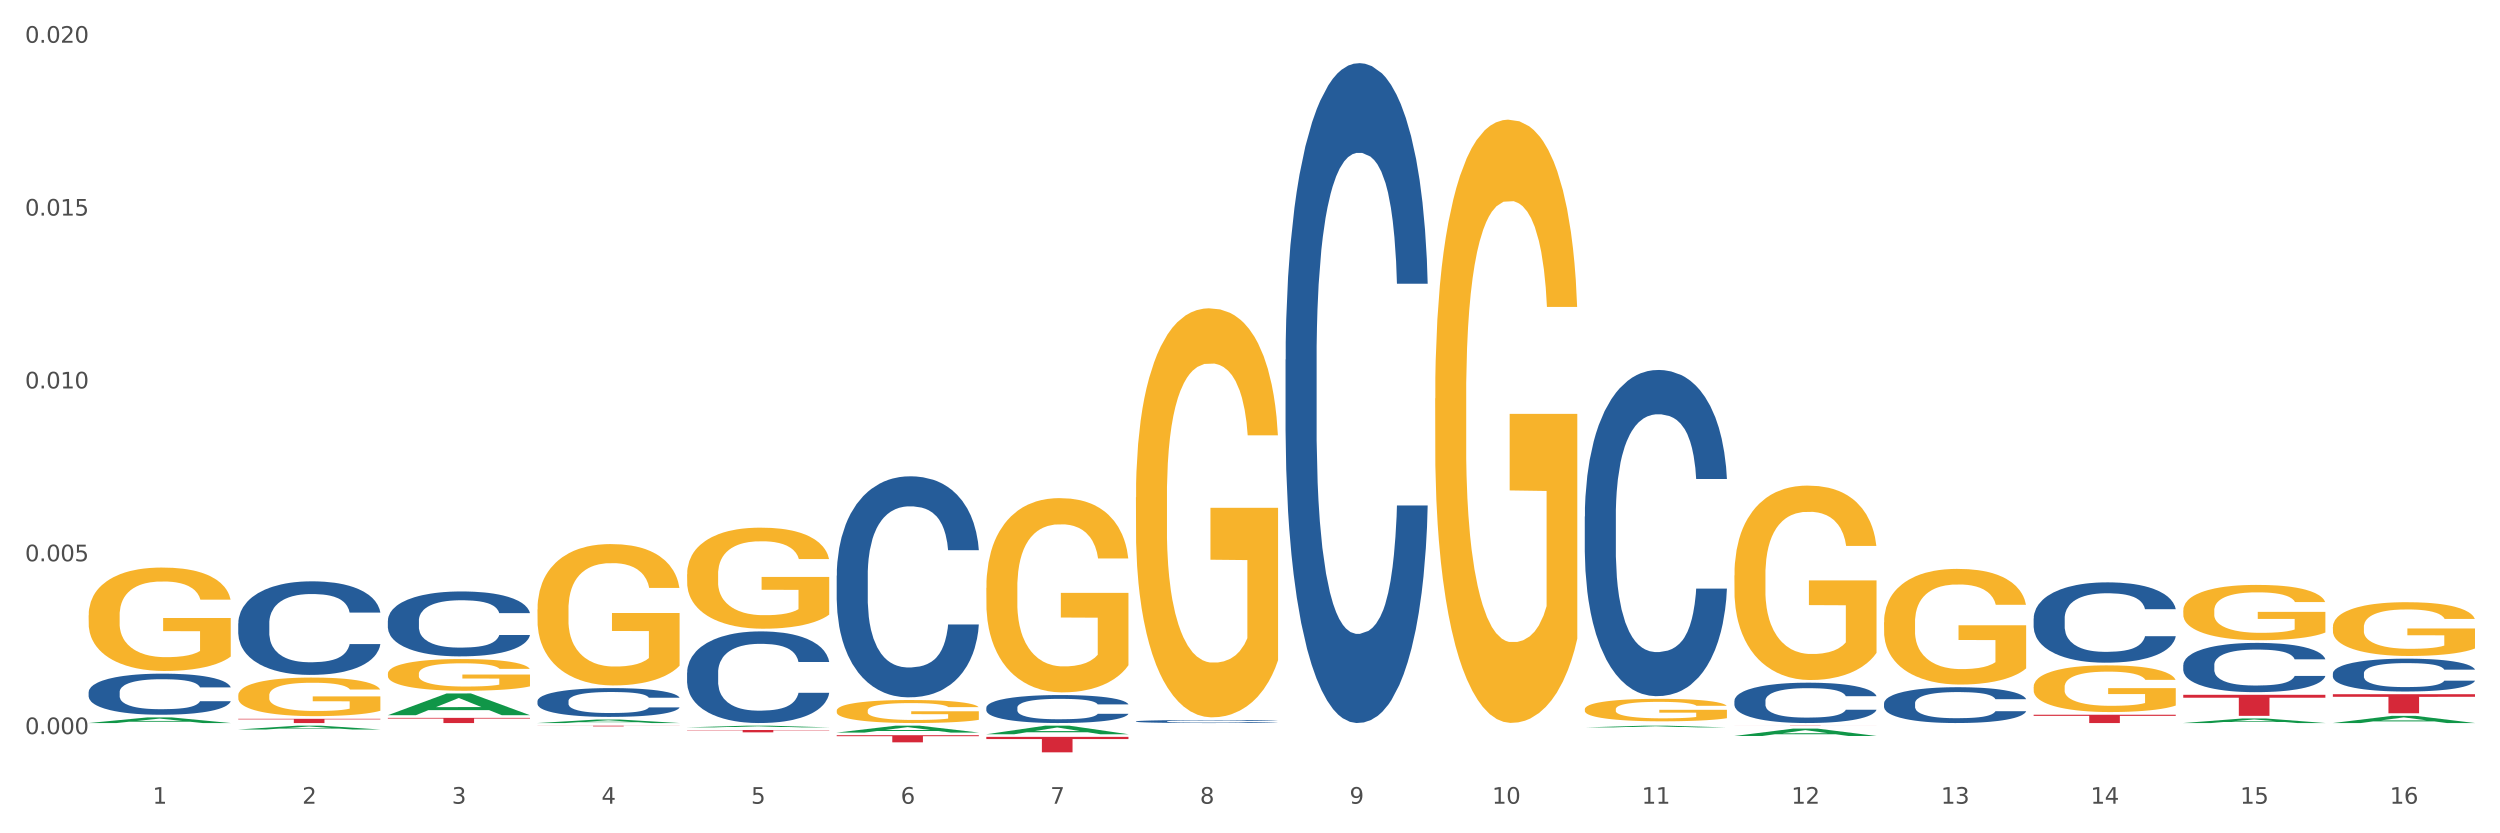 <?xml version="1.0" encoding="utf-8" standalone="no"?>
<!DOCTYPE svg PUBLIC "-//W3C//DTD SVG 1.1//EN"
  "http://www.w3.org/Graphics/SVG/1.1/DTD/svg11.dtd">
<svg xmlns:xlink="http://www.w3.org/1999/xlink" width="1080pt" height="360pt" viewBox="0 0 1080 360" xmlns="http://www.w3.org/2000/svg" version="1.1">
 <rect x="0" y="0" width="1080" height="360" fill="#333333" stroke="none"/>
 <defs>
  <style type="text/css">*{stroke-linejoin: round; stroke-linecap: butt}</style>
 </defs>
 <g id="figure_1">
  <g id="patch_1">
   <path d="M 0 360 
L 1080 360 
L 1080 0 
L 0 0 
z
" style="fill: #ffffff; stroke: #ffffff; stroke-linejoin: miter"/>
  </g>
  <g id="axes_1">
   <g id="matplotlib.axis_1">
    <g id="xtick_1">
     <g id="text_1">
      <!-- 1 -->
      <g style="fill: #4d4d4d" transform="translate(65.93 347.204) scale(0.096 -0.096)">
       <defs>
        <path id="DejaVuSans-31" d="M 794 531 
L 1825 531 
L 1825 4091 
L 703 3866 
L 703 4441 
L 1819 4666 
L 2450 4666 
L 2450 531 
L 3481 531 
L 3481 0 
L 794 0 
L 794 531 
z
" transform="scale(0.016)"/>
       </defs>
       <use xlink:href="#DejaVuSans-31"/>
      </g>
     </g>
    </g>
    <g id="xtick_2">
     <g id="text_2">
      <!-- 2 -->
      <g style="fill: #4d4d4d" transform="translate(130.565 347.204) scale(0.096 -0.096)">
       <defs>
        <path id="DejaVuSans-32" d="M 1228 531 
L 3431 531 
L 3431 0 
L 469 0 
L 469 531 
Q 828 903 1448 1529 
Q 2069 2156 2228 2338 
Q 2531 2678 2651 2914 
Q 2772 3150 2772 3378 
Q 2772 3750 2511 3984 
Q 2250 4219 1831 4219 
Q 1534 4219 1204 4116 
Q 875 4013 500 3803 
L 500 4441 
Q 881 4594 1212 4672 
Q 1544 4750 1819 4750 
Q 2544 4750 2975 4387 
Q 3406 4025 3406 3419 
Q 3406 3131 3298 2873 
Q 3191 2616 2906 2266 
Q 2828 2175 2409 1742 
Q 1991 1309 1228 531 
z
" transform="scale(0.016)"/>
       </defs>
       <use xlink:href="#DejaVuSans-32"/>
      </g>
     </g>
    </g>
    <g id="xtick_3">
     <g id="text_3">
      <!-- 3 -->
      <g style="fill: #4d4d4d" transform="translate(195.199 347.204) scale(0.096 -0.096)">
       <defs>
        <path id="DejaVuSans-33" d="M 2597 2516 
Q 3050 2419 3304 2112 
Q 3559 1806 3559 1356 
Q 3559 666 3084 287 
Q 2609 -91 1734 -91 
Q 1441 -91 1130 -33 
Q 819 25 488 141 
L 488 750 
Q 750 597 1062 519 
Q 1375 441 1716 441 
Q 2309 441 2620 675 
Q 2931 909 2931 1356 
Q 2931 1769 2642 2001 
Q 2353 2234 1838 2234 
L 1294 2234 
L 1294 2753 
L 1863 2753 
Q 2328 2753 2575 2939 
Q 2822 3125 2822 3475 
Q 2822 3834 2567 4026 
Q 2313 4219 1838 4219 
Q 1578 4219 1281 4162 
Q 984 4106 628 3988 
L 628 4550 
Q 988 4650 1302 4700 
Q 1616 4750 1894 4750 
Q 2613 4750 3031 4423 
Q 3450 4097 3450 3541 
Q 3450 3153 3228 2886 
Q 3006 2619 2597 2516 
z
" transform="scale(0.016)"/>
       </defs>
       <use xlink:href="#DejaVuSans-33"/>
      </g>
     </g>
    </g>
    <g id="xtick_4">
     <g id="text_4">
      <!-- 4 -->
      <g style="fill: #4d4d4d" transform="translate(259.833 347.204) scale(0.096 -0.096)">
       <defs>
        <path id="DejaVuSans-34" d="M 2419 4116 
L 825 1625 
L 2419 1625 
L 2419 4116 
z
M 2253 4666 
L 3047 4666 
L 3047 1625 
L 3713 1625 
L 3713 1100 
L 3047 1100 
L 3047 0 
L 2419 0 
L 2419 1100 
L 313 1100 
L 313 1709 
L 2253 4666 
z
" transform="scale(0.016)"/>
       </defs>
       <use xlink:href="#DejaVuSans-34"/>
      </g>
     </g>
    </g>
    <g id="xtick_5">
     <g id="text_5">
      <!-- 5 -->
      <g style="fill: #4d4d4d" transform="translate(324.467 347.204) scale(0.096 -0.096)">
       <defs>
        <path id="DejaVuSans-35" d="M 691 4666 
L 3169 4666 
L 3169 4134 
L 1269 4134 
L 1269 2991 
Q 1406 3038 1543 3061 
Q 1681 3084 1819 3084 
Q 2600 3084 3056 2656 
Q 3513 2228 3513 1497 
Q 3513 744 3044 326 
Q 2575 -91 1722 -91 
Q 1428 -91 1123 -41 
Q 819 9 494 109 
L 494 744 
Q 775 591 1075 516 
Q 1375 441 1709 441 
Q 2250 441 2565 725 
Q 2881 1009 2881 1497 
Q 2881 1984 2565 2268 
Q 2250 2553 1709 2553 
Q 1456 2553 1204 2497 
Q 953 2441 691 2322 
L 691 4666 
z
" transform="scale(0.016)"/>
       </defs>
       <use xlink:href="#DejaVuSans-35"/>
      </g>
     </g>
    </g>
    <g id="xtick_6">
     <g id="text_6">
      <!-- 6 -->
      <g style="fill: #4d4d4d" transform="translate(389.102 347.204) scale(0.096 -0.096)">
       <defs>
        <path id="DejaVuSans-36" d="M 2113 2584 
Q 1688 2584 1439 2293 
Q 1191 2003 1191 1497 
Q 1191 994 1439 701 
Q 1688 409 2113 409 
Q 2538 409 2786 701 
Q 3034 994 3034 1497 
Q 3034 2003 2786 2293 
Q 2538 2584 2113 2584 
z
M 3366 4563 
L 3366 3988 
Q 3128 4100 2886 4159 
Q 2644 4219 2406 4219 
Q 1781 4219 1451 3797 
Q 1122 3375 1075 2522 
Q 1259 2794 1537 2939 
Q 1816 3084 2150 3084 
Q 2853 3084 3261 2657 
Q 3669 2231 3669 1497 
Q 3669 778 3244 343 
Q 2819 -91 2113 -91 
Q 1303 -91 875 529 
Q 447 1150 447 2328 
Q 447 3434 972 4092 
Q 1497 4750 2381 4750 
Q 2619 4750 2861 4703 
Q 3103 4656 3366 4563 
z
" transform="scale(0.016)"/>
       </defs>
       <use xlink:href="#DejaVuSans-36"/>
      </g>
     </g>
    </g>
    <g id="xtick_7">
     <g id="text_7">
      <!-- 7 -->
      <g style="fill: #4d4d4d" transform="translate(453.736 347.204) scale(0.096 -0.096)">
       <defs>
        <path id="DejaVuSans-37" d="M 525 4666 
L 3525 4666 
L 3525 4397 
L 1831 0 
L 1172 0 
L 2766 4134 
L 525 4134 
L 525 4666 
z
" transform="scale(0.016)"/>
       </defs>
       <use xlink:href="#DejaVuSans-37"/>
      </g>
     </g>
    </g>
    <g id="xtick_8">
     <g id="text_8">
      <!-- 8 -->
      <g style="fill: #4d4d4d" transform="translate(518.37 347.204) scale(0.096 -0.096)">
       <defs>
        <path id="DejaVuSans-38" d="M 2034 2216 
Q 1584 2216 1326 1975 
Q 1069 1734 1069 1313 
Q 1069 891 1326 650 
Q 1584 409 2034 409 
Q 2484 409 2743 651 
Q 3003 894 3003 1313 
Q 3003 1734 2745 1975 
Q 2488 2216 2034 2216 
z
M 1403 2484 
Q 997 2584 770 2862 
Q 544 3141 544 3541 
Q 544 4100 942 4425 
Q 1341 4750 2034 4750 
Q 2731 4750 3128 4425 
Q 3525 4100 3525 3541 
Q 3525 3141 3298 2862 
Q 3072 2584 2669 2484 
Q 3125 2378 3379 2068 
Q 3634 1759 3634 1313 
Q 3634 634 3220 271 
Q 2806 -91 2034 -91 
Q 1263 -91 848 271 
Q 434 634 434 1313 
Q 434 1759 690 2068 
Q 947 2378 1403 2484 
z
M 1172 3481 
Q 1172 3119 1398 2916 
Q 1625 2713 2034 2713 
Q 2441 2713 2670 2916 
Q 2900 3119 2900 3481 
Q 2900 3844 2670 4047 
Q 2441 4250 2034 4250 
Q 1625 4250 1398 4047 
Q 1172 3844 1172 3481 
z
" transform="scale(0.016)"/>
       </defs>
       <use xlink:href="#DejaVuSans-38"/>
      </g>
     </g>
    </g>
    <g id="xtick_9">
     <g id="text_9">
      <!-- 9 -->
      <g style="fill: #4d4d4d" transform="translate(583.005 347.204) scale(0.096 -0.096)">
       <defs>
        <path id="DejaVuSans-39" d="M 703 97 
L 703 672 
Q 941 559 1184 500 
Q 1428 441 1663 441 
Q 2288 441 2617 861 
Q 2947 1281 2994 2138 
Q 2813 1869 2534 1725 
Q 2256 1581 1919 1581 
Q 1219 1581 811 2004 
Q 403 2428 403 3163 
Q 403 3881 828 4315 
Q 1253 4750 1959 4750 
Q 2769 4750 3195 4129 
Q 3622 3509 3622 2328 
Q 3622 1225 3098 567 
Q 2575 -91 1691 -91 
Q 1453 -91 1209 -44 
Q 966 3 703 97 
z
M 1959 2075 
Q 2384 2075 2632 2365 
Q 2881 2656 2881 3163 
Q 2881 3666 2632 3958 
Q 2384 4250 1959 4250 
Q 1534 4250 1286 3958 
Q 1038 3666 1038 3163 
Q 1038 2656 1286 2365 
Q 1534 2075 1959 2075 
z
" transform="scale(0.016)"/>
       </defs>
       <use xlink:href="#DejaVuSans-39"/>
      </g>
     </g>
    </g>
    <g id="xtick_10">
     <g id="text_10">
      <!-- 10 -->
      <g style="fill: #4d4d4d" transform="translate(644.585 347.204) scale(0.096 -0.096)">
       <defs>
        <path id="DejaVuSans-30" d="M 2034 4250 
Q 1547 4250 1301 3770 
Q 1056 3291 1056 2328 
Q 1056 1369 1301 889 
Q 1547 409 2034 409 
Q 2525 409 2770 889 
Q 3016 1369 3016 2328 
Q 3016 3291 2770 3770 
Q 2525 4250 2034 4250 
z
M 2034 4750 
Q 2819 4750 3233 4129 
Q 3647 3509 3647 2328 
Q 3647 1150 3233 529 
Q 2819 -91 2034 -91 
Q 1250 -91 836 529 
Q 422 1150 422 2328 
Q 422 3509 836 4129 
Q 1250 4750 2034 4750 
z
" transform="scale(0.016)"/>
       </defs>
       <use xlink:href="#DejaVuSans-31"/>
       <use xlink:href="#DejaVuSans-30" transform="translate(63.623 0)"/>
      </g>
     </g>
    </g>
    <g id="xtick_11">
     <g id="text_11">
      <!-- 11 -->
      <g style="fill: #4d4d4d" transform="translate(709.219 347.204) scale(0.096 -0.096)">
       <use xlink:href="#DejaVuSans-31"/>
       <use xlink:href="#DejaVuSans-31" transform="translate(63.623 0)"/>
      </g>
     </g>
    </g>
    <g id="xtick_12">
     <g id="text_12">
      <!-- 12 -->
      <g style="fill: #4d4d4d" transform="translate(773.854 347.204) scale(0.096 -0.096)">
       <use xlink:href="#DejaVuSans-31"/>
       <use xlink:href="#DejaVuSans-32" transform="translate(63.623 0)"/>
      </g>
     </g>
    </g>
    <g id="xtick_13">
     <g id="text_13">
      <!-- 13 -->
      <g style="fill: #4d4d4d" transform="translate(838.488 347.204) scale(0.096 -0.096)">
       <use xlink:href="#DejaVuSans-31"/>
       <use xlink:href="#DejaVuSans-33" transform="translate(63.623 0)"/>
      </g>
     </g>
    </g>
    <g id="xtick_14">
     <g id="text_14">
      <!-- 14 -->
      <g style="fill: #4d4d4d" transform="translate(903.122 347.204) scale(0.096 -0.096)">
       <use xlink:href="#DejaVuSans-31"/>
       <use xlink:href="#DejaVuSans-34" transform="translate(63.623 0)"/>
      </g>
     </g>
    </g>
    <g id="xtick_15">
     <g id="text_15">
      <!-- 15 -->
      <g style="fill: #4d4d4d" transform="translate(967.756 347.204) scale(0.096 -0.096)">
       <use xlink:href="#DejaVuSans-31"/>
       <use xlink:href="#DejaVuSans-35" transform="translate(63.623 0)"/>
      </g>
     </g>
    </g>
    <g id="xtick_16">
     <g id="text_16">
      <!-- 16 -->
      <g style="fill: #4d4d4d" transform="translate(1032.391 347.204) scale(0.096 -0.096)">
       <use xlink:href="#DejaVuSans-31"/>
       <use xlink:href="#DejaVuSans-36" transform="translate(63.623 0)"/>
      </g>
     </g>
    </g>
    <g id="xtick_17"/>
    <g id="xtick_18"/>
    <g id="xtick_19"/>
    <g id="xtick_20"/>
    <g id="xtick_21"/>
    <g id="xtick_22"/>
    <g id="xtick_23"/>
    <g id="xtick_24"/>
    <g id="xtick_25"/>
    <g id="xtick_26"/>
    <g id="xtick_27"/>
    <g id="xtick_28"/>
    <g id="xtick_29"/>
    <g id="xtick_30"/>
    <g id="xtick_31"/>
   </g>
   <g id="matplotlib.axis_2">
    <g id="ytick_1">
     <g id="text_17">
      <!-- 0.000 -->
      <g style="fill: #4d4d4d" transform="translate(10.8 317.145) scale(0.096 -0.096)">
       <defs>
        <path id="DejaVuSans-2e" d="M 684 794 
L 1344 794 
L 1344 0 
L 684 0 
L 684 794 
z
" transform="scale(0.016)"/>
       </defs>
       <use xlink:href="#DejaVuSans-30"/>
       <use xlink:href="#DejaVuSans-2e" transform="translate(63.623 0)"/>
       <use xlink:href="#DejaVuSans-30" transform="translate(95.41 0)"/>
       <use xlink:href="#DejaVuSans-30" transform="translate(159.033 0)"/>
       <use xlink:href="#DejaVuSans-30" transform="translate(222.656 0)"/>
      </g>
     </g>
    </g>
    <g id="ytick_2">
     <g id="text_18">
      <!-- 0.005 -->
      <g style="fill: #4d4d4d" transform="translate(10.8 242.476) scale(0.096 -0.096)">
       <use xlink:href="#DejaVuSans-30"/>
       <use xlink:href="#DejaVuSans-2e" transform="translate(63.623 0)"/>
       <use xlink:href="#DejaVuSans-30" transform="translate(95.41 0)"/>
       <use xlink:href="#DejaVuSans-30" transform="translate(159.033 0)"/>
       <use xlink:href="#DejaVuSans-35" transform="translate(222.656 0)"/>
      </g>
     </g>
    </g>
    <g id="ytick_3">
     <g id="text_19">
      <!-- 0.010 -->
      <g style="fill: #4d4d4d" transform="translate(10.8 167.807) scale(0.096 -0.096)">
       <use xlink:href="#DejaVuSans-30"/>
       <use xlink:href="#DejaVuSans-2e" transform="translate(63.623 0)"/>
       <use xlink:href="#DejaVuSans-30" transform="translate(95.41 0)"/>
       <use xlink:href="#DejaVuSans-31" transform="translate(159.033 0)"/>
       <use xlink:href="#DejaVuSans-30" transform="translate(222.656 0)"/>
      </g>
     </g>
    </g>
    <g id="ytick_4">
     <g id="text_20">
      <!-- 0.015 -->
      <g style="fill: #4d4d4d" transform="translate(10.8 93.138) scale(0.096 -0.096)">
       <use xlink:href="#DejaVuSans-30"/>
       <use xlink:href="#DejaVuSans-2e" transform="translate(63.623 0)"/>
       <use xlink:href="#DejaVuSans-30" transform="translate(95.41 0)"/>
       <use xlink:href="#DejaVuSans-31" transform="translate(159.033 0)"/>
       <use xlink:href="#DejaVuSans-35" transform="translate(222.656 0)"/>
      </g>
     </g>
    </g>
    <g id="ytick_5">
     <g id="text_21">
      <!-- 0.020 -->
      <g style="fill: #4d4d4d" transform="translate(10.8 18.469) scale(0.096 -0.096)">
       <use xlink:href="#DejaVuSans-30"/>
       <use xlink:href="#DejaVuSans-2e" transform="translate(63.623 0)"/>
       <use xlink:href="#DejaVuSans-30" transform="translate(95.41 0)"/>
       <use xlink:href="#DejaVuSans-32" transform="translate(159.033 0)"/>
       <use xlink:href="#DejaVuSans-30" transform="translate(222.656 0)"/>
      </g>
     </g>
    </g>
    <g id="ytick_6"/>
    <g id="ytick_7"/>
    <g id="ytick_8"/>
    <g id="ytick_9"/>
   </g>
   <g id="PolyCollection_1">
    <path d="M 38.283 312.348 
L 38.346 312.346 
L 63.667 309.919 
L 74.175 309.916 
L 99.686 312.353 
L 87.532 312.353 
L 82.024 311.785 
L 55.881 311.785 
L 55.691 311.795 
L 50.374 312.353 
L 38.283 312.353 
L 38.283 312.348 
L 59.173 311.447 
L 78.733 311.444 
L 69.048 310.436 
L 68.921 310.431 
L 68.794 310.438 
L 59.109 311.444 
L 59.173 311.447 
L 38.283 312.348 
z
" clip-path="url(#p6f75e6d3d1)" style="fill: #109648"/>
    <path d="M 102.917 315.146 
L 102.981 315.144 
L 128.301 313.499 
L 138.809 313.498 
L 164.32 315.149 
L 152.166 315.149 
L 146.659 314.764 
L 120.515 314.764 
L 120.325 314.771 
L 115.008 315.149 
L 102.917 315.149 
L 102.917 315.146 
L 123.807 314.535 
L 143.367 314.533 
L 133.682 313.85 
L 133.555 313.847 
L 133.429 313.851 
L 123.744 314.533 
L 123.807 314.535 
L 102.917 315.146 
z
" clip-path="url(#p6f75e6d3d1)" style="fill: #109648"/>
    <path d="M 38.283 265.829 
L 38.355 265.789 
L 38.355 264.319 
L 38.5 263.054 
L 39.225 259.993 
L 40.313 257.463 
L 41.11 256.116 
L 41.908 255.014 
L 42.85 253.912 
L 44.01 252.769 
L 46.112 251.096 
L 47.417 250.239 
L 49.012 249.341 
L 51.912 248.035 
L 54.014 247.301 
L 56.189 246.688 
L 59.741 245.954 
L 62.061 245.627 
L 64.526 245.382 
L 67.498 245.219 
L 69.745 245.178 
L 74.675 245.301 
L 78.88 245.668 
L 80.91 245.954 
L 83.519 246.443 
L 84.897 246.77 
L 87.144 247.423 
L 89.464 248.28 
L 91.059 249.015 
L 93.451 250.402 
L 95.263 251.79 
L 96.931 253.504 
L 97.801 254.688 
L 98.453 255.79 
L 99.033 257.055 
L 99.613 259.055 
L 86.564 259.055 
L 86.057 257.626 
L 85.259 256.279 
L 84.099 254.973 
L 83.084 254.157 
L 81.345 253.137 
L 79.75 252.484 
L 78.082 251.994 
L 76.052 251.586 
L 74.458 251.382 
L 72.21 251.219 
L 67.788 251.259 
L 64.816 251.586 
L 62.786 251.994 
L 61.481 252.361 
L 60.321 252.769 
L 59.016 253.341 
L 57.494 254.198 
L 56.407 254.973 
L 55.319 255.953 
L 54.449 256.932 
L 53.652 258.075 
L 52.999 259.299 
L 52.492 260.565 
L 52.057 262.116 
L 51.694 264.687 
L 51.694 270.278 
L 51.839 271.543 
L 52.202 273.217 
L 52.637 274.482 
L 53.362 275.992 
L 54.014 277.012 
L 55.247 278.481 
L 56.624 279.706 
L 57.711 280.481 
L 58.799 281.134 
L 60.684 282.032 
L 62.786 282.767 
L 64.598 283.216 
L 67.063 283.624 
L 68.731 283.787 
L 70.18 283.869 
L 73.733 283.869 
L 76.27 283.746 
L 79.097 283.461 
L 81.272 283.093 
L 83.084 282.644 
L 85.114 281.91 
L 86.419 281.216 
L 86.419 272.686 
L 70.47 272.645 
L 70.47 266.972 
L 99.686 266.972 
L 99.686 283.624 
L 98.453 284.481 
L 97.076 285.256 
L 95.626 285.95 
L 93.451 286.807 
L 90.841 287.623 
L 88.521 288.195 
L 86.057 288.685 
L 83.157 289.133 
L 79.387 289.542 
L 77.067 289.705 
L 74.168 289.827 
L 70.76 289.868 
L 67.788 289.786 
L 64.888 289.582 
L 61.844 289.215 
L 58.871 288.685 
L 56.624 288.154 
L 54.377 287.501 
L 51.984 286.644 
L 50.1 285.828 
L 48.65 285.093 
L 47.055 284.154 
L 45.315 282.93 
L 44.01 281.828 
L 42.85 280.685 
L 41.618 279.216 
L 40.748 277.951 
L 39.878 276.359 
L 39.37 275.176 
L 38.79 273.339 
L 38.355 270.768 
L 38.283 265.829 
z
" clip-path="url(#p6f75e6d3d1)" style="fill: #f7b32b"/>
    <path d="M 102.917 300.407 
L 102.99 300.392 
L 102.99 299.844 
L 103.135 299.372 
L 103.86 298.23 
L 104.947 297.287 
L 105.745 296.784 
L 106.542 296.373 
L 107.484 295.962 
L 108.644 295.536 
L 110.747 294.912 
L 112.052 294.592 
L 113.646 294.257 
L 116.546 293.77 
L 118.649 293.496 
L 120.823 293.268 
L 124.376 292.994 
L 126.695 292.872 
L 129.16 292.781 
L 132.132 292.72 
L 134.38 292.705 
L 139.309 292.75 
L 143.514 292.887 
L 145.544 292.994 
L 148.154 293.176 
L 149.531 293.298 
L 151.778 293.542 
L 154.098 293.862 
L 155.693 294.136 
L 158.085 294.653 
L 159.898 295.171 
L 161.565 295.81 
L 162.435 296.251 
L 163.087 296.662 
L 163.667 297.134 
L 164.247 297.88 
L 151.198 297.88 
L 150.691 297.347 
L 149.894 296.845 
L 148.734 296.358 
L 147.719 296.054 
L 145.979 295.673 
L 144.384 295.429 
L 142.717 295.247 
L 140.687 295.095 
L 139.092 295.018 
L 136.845 294.958 
L 132.422 294.973 
L 129.45 295.095 
L 127.42 295.247 
L 126.115 295.384 
L 124.956 295.536 
L 123.651 295.749 
L 122.128 296.069 
L 121.041 296.358 
L 119.953 296.723 
L 119.083 297.089 
L 118.286 297.515 
L 117.634 297.972 
L 117.126 298.443 
L 116.691 299.022 
L 116.329 299.981 
L 116.329 302.066 
L 116.474 302.538 
L 116.836 303.162 
L 117.271 303.634 
L 117.996 304.198 
L 118.649 304.578 
L 119.881 305.126 
L 121.258 305.583 
L 122.346 305.872 
L 123.433 306.116 
L 125.318 306.45 
L 127.42 306.725 
L 129.233 306.892 
L 131.697 307.044 
L 133.365 307.105 
L 134.815 307.136 
L 138.367 307.136 
L 140.904 307.09 
L 143.732 306.983 
L 145.906 306.846 
L 147.719 306.679 
L 149.749 306.405 
L 151.053 306.146 
L 151.053 302.965 
L 135.105 302.949 
L 135.105 300.833 
L 164.32 300.833 
L 164.32 307.044 
L 163.087 307.364 
L 161.71 307.653 
L 160.26 307.912 
L 158.085 308.232 
L 155.476 308.536 
L 153.156 308.749 
L 150.691 308.932 
L 147.791 309.099 
L 144.022 309.251 
L 141.702 309.312 
L 138.802 309.358 
L 135.395 309.373 
L 132.422 309.343 
L 129.523 309.267 
L 126.478 309.13 
L 123.506 308.932 
L 121.258 308.734 
L 119.011 308.49 
L 116.619 308.171 
L 114.734 307.866 
L 113.284 307.592 
L 111.689 307.242 
L 109.949 306.785 
L 108.644 306.374 
L 107.484 305.948 
L 106.252 305.4 
L 105.382 304.928 
L 104.512 304.335 
L 104.005 303.893 
L 103.425 303.208 
L 102.99 302.249 
L 102.917 300.407 
z
" clip-path="url(#p6f75e6d3d1)" style="fill: #f7b32b"/>
    <path d="M 232.186 263.261 
L 232.258 263.205 
L 232.258 261.197 
L 232.403 259.468 
L 233.128 255.284 
L 234.216 251.826 
L 235.013 249.985 
L 235.811 248.479 
L 236.753 246.973 
L 237.913 245.411 
L 240.015 243.124 
L 241.32 241.953 
L 242.915 240.725 
L 245.815 238.941 
L 247.917 237.936 
L 250.092 237.1 
L 253.644 236.096 
L 255.964 235.65 
L 258.429 235.315 
L 261.401 235.092 
L 263.648 235.036 
L 268.578 235.203 
L 272.783 235.705 
L 274.812 236.096 
L 277.422 236.765 
L 278.8 237.211 
L 281.047 238.104 
L 283.367 239.275 
L 284.962 240.279 
L 287.354 242.176 
L 289.166 244.072 
L 290.834 246.415 
L 291.704 248.033 
L 292.356 249.539 
L 292.936 251.268 
L 293.516 254.001 
L 280.467 254.001 
L 279.96 252.049 
L 279.162 250.208 
L 278.002 248.423 
L 276.987 247.308 
L 275.247 245.913 
L 273.653 245.021 
L 271.985 244.351 
L 269.955 243.793 
L 268.36 243.514 
L 266.113 243.291 
L 261.691 243.347 
L 258.719 243.793 
L 256.689 244.351 
L 255.384 244.853 
L 254.224 245.411 
L 252.919 246.192 
L 251.397 247.363 
L 250.309 248.423 
L 249.222 249.762 
L 248.352 251.101 
L 247.555 252.662 
L 246.902 254.336 
L 246.395 256.065 
L 245.96 258.185 
L 245.597 261.699 
L 245.597 269.341 
L 245.742 271.07 
L 246.105 273.357 
L 246.54 275.086 
L 247.265 277.15 
L 247.917 278.544 
L 249.15 280.552 
L 250.527 282.226 
L 251.614 283.286 
L 252.702 284.178 
L 254.587 285.405 
L 256.689 286.409 
L 258.501 287.023 
L 260.966 287.581 
L 262.633 287.804 
L 264.083 287.915 
L 267.636 287.915 
L 270.173 287.748 
L 273 287.358 
L 275.175 286.856 
L 276.987 286.242 
L 279.017 285.238 
L 280.322 284.29 
L 280.322 272.632 
L 264.373 272.576 
L 264.373 264.822 
L 293.588 264.822 
L 293.588 287.581 
L 292.356 288.752 
L 290.979 289.812 
L 289.529 290.76 
L 287.354 291.932 
L 284.744 293.047 
L 282.424 293.828 
L 279.96 294.497 
L 277.06 295.111 
L 273.29 295.669 
L 270.97 295.892 
L 268.071 296.059 
L 264.663 296.115 
L 261.691 296.003 
L 258.791 295.725 
L 255.746 295.223 
L 252.774 294.497 
L 250.527 293.772 
L 248.28 292.88 
L 245.887 291.708 
L 244.002 290.593 
L 242.553 289.589 
L 240.958 288.306 
L 239.218 286.632 
L 237.913 285.126 
L 236.753 283.565 
L 235.521 281.556 
L 234.651 279.827 
L 233.781 277.652 
L 233.273 276.034 
L 232.693 273.524 
L 232.258 270.01 
L 232.186 263.261 
z
" clip-path="url(#p6f75e6d3d1)" style="fill: #f7b32b"/>
    <path d="M 296.82 248.124 
L 296.893 248.084 
L 296.893 246.648 
L 297.038 245.412 
L 297.763 242.42 
L 298.85 239.948 
L 299.647 238.632 
L 300.445 237.555 
L 301.387 236.478 
L 302.547 235.361 
L 304.65 233.726 
L 305.954 232.889 
L 307.549 232.011 
L 310.449 230.735 
L 312.551 230.017 
L 314.726 229.419 
L 318.278 228.701 
L 320.598 228.382 
L 323.063 228.143 
L 326.035 227.983 
L 328.283 227.943 
L 333.212 228.063 
L 337.417 228.422 
L 339.447 228.701 
L 342.057 229.18 
L 343.434 229.499 
L 345.681 230.137 
L 348.001 230.974 
L 349.596 231.692 
L 351.988 233.048 
L 353.801 234.404 
L 355.468 236.079 
L 356.338 237.236 
L 356.99 238.313 
L 357.57 239.549 
L 358.15 241.503 
L 345.101 241.503 
L 344.594 240.107 
L 343.796 238.791 
L 342.637 237.515 
L 341.622 236.717 
L 339.882 235.72 
L 338.287 235.082 
L 336.619 234.604 
L 334.59 234.205 
L 332.995 234.005 
L 330.747 233.846 
L 326.325 233.886 
L 323.353 234.205 
L 321.323 234.604 
L 320.018 234.963 
L 318.858 235.361 
L 317.554 235.92 
L 316.031 236.757 
L 314.944 237.515 
L 313.856 238.472 
L 312.986 239.429 
L 312.189 240.546 
L 311.536 241.742 
L 311.029 242.979 
L 310.594 244.494 
L 310.232 247.007 
L 310.232 252.471 
L 310.377 253.707 
L 310.739 255.342 
L 311.174 256.579 
L 311.899 258.054 
L 312.551 259.051 
L 313.784 260.487 
L 315.161 261.683 
L 316.249 262.441 
L 317.336 263.079 
L 319.221 263.957 
L 321.323 264.675 
L 323.136 265.113 
L 325.6 265.512 
L 327.268 265.672 
L 328.718 265.751 
L 332.27 265.751 
L 334.807 265.632 
L 337.634 265.353 
L 339.809 264.994 
L 341.622 264.555 
L 343.651 263.837 
L 344.956 263.159 
L 344.956 254.824 
L 329.008 254.784 
L 329.008 249.24 
L 358.223 249.24 
L 358.223 265.512 
L 356.99 266.35 
L 355.613 267.107 
L 354.163 267.785 
L 351.988 268.623 
L 349.378 269.421 
L 347.059 269.979 
L 344.594 270.457 
L 341.694 270.896 
L 337.924 271.295 
L 335.605 271.455 
L 332.705 271.574 
L 329.298 271.614 
L 326.325 271.534 
L 323.426 271.335 
L 320.381 270.976 
L 317.409 270.457 
L 315.161 269.939 
L 312.914 269.301 
L 310.522 268.463 
L 308.637 267.666 
L 307.187 266.948 
L 305.592 266.031 
L 303.852 264.834 
L 302.547 263.757 
L 301.387 262.641 
L 300.155 261.205 
L 299.285 259.969 
L 298.415 258.413 
L 297.908 257.257 
L 297.328 255.462 
L 296.893 252.949 
L 296.82 248.124 
z
" clip-path="url(#p6f75e6d3d1)" style="fill: #f7b32b"/>
    <path d="M 167.552 291.04 
L 167.624 291.027 
L 167.624 290.576 
L 167.769 290.188 
L 168.494 289.249 
L 169.581 288.472 
L 170.379 288.059 
L 171.176 287.721 
L 172.119 287.383 
L 173.279 287.032 
L 175.381 286.518 
L 176.686 286.255 
L 178.281 285.98 
L 181.18 285.579 
L 183.283 285.354 
L 185.458 285.166 
L 189.01 284.94 
L 191.33 284.84 
L 193.794 284.765 
L 196.767 284.715 
L 199.014 284.702 
L 203.944 284.74 
L 208.148 284.853 
L 210.178 284.94 
L 212.788 285.091 
L 214.165 285.191 
L 216.413 285.391 
L 218.732 285.654 
L 220.327 285.88 
L 222.72 286.305 
L 224.532 286.731 
L 226.199 287.257 
L 227.069 287.621 
L 227.722 287.959 
L 228.302 288.347 
L 228.882 288.961 
L 215.833 288.961 
L 215.325 288.522 
L 214.528 288.109 
L 213.368 287.708 
L 212.353 287.458 
L 210.613 287.145 
L 209.018 286.944 
L 207.351 286.794 
L 205.321 286.669 
L 203.726 286.606 
L 201.479 286.556 
L 197.057 286.568 
L 194.084 286.669 
L 192.055 286.794 
L 190.75 286.907 
L 189.59 287.032 
L 188.285 287.207 
L 186.763 287.47 
L 185.675 287.708 
L 184.588 288.009 
L 183.718 288.309 
L 182.92 288.66 
L 182.268 289.036 
L 181.76 289.424 
L 181.325 289.9 
L 180.963 290.689 
L 180.963 292.405 
L 181.108 292.793 
L 181.47 293.307 
L 181.905 293.695 
L 182.63 294.159 
L 183.283 294.472 
L 184.515 294.923 
L 185.893 295.298 
L 186.98 295.536 
L 188.067 295.737 
L 189.952 296.012 
L 192.055 296.238 
L 193.867 296.376 
L 196.332 296.501 
L 197.999 296.551 
L 199.449 296.576 
L 203.001 296.576 
L 205.539 296.538 
L 208.366 296.451 
L 210.541 296.338 
L 212.353 296.2 
L 214.383 295.975 
L 215.688 295.762 
L 215.688 293.144 
L 199.739 293.132 
L 199.739 291.391 
L 228.954 291.391 
L 228.954 296.501 
L 227.722 296.764 
L 226.344 297.002 
L 224.894 297.215 
L 222.72 297.478 
L 220.11 297.728 
L 217.79 297.904 
L 215.325 298.054 
L 212.425 298.192 
L 208.656 298.317 
L 206.336 298.367 
L 203.436 298.405 
L 200.029 298.417 
L 197.057 298.392 
L 194.157 298.329 
L 191.112 298.217 
L 188.14 298.054 
L 185.893 297.891 
L 183.645 297.691 
L 181.253 297.428 
L 179.368 297.177 
L 177.918 296.952 
L 176.323 296.664 
L 174.584 296.288 
L 173.279 295.95 
L 172.119 295.599 
L 170.886 295.148 
L 170.016 294.76 
L 169.146 294.271 
L 168.639 293.908 
L 168.059 293.344 
L 167.624 292.555 
L 167.552 291.04 
z
" clip-path="url(#p6f75e6d3d1)" style="fill: #f7b32b"/>
    <path d="M 749.26 317.94 
L 749.324 317.937 
L 774.644 314.753 
L 785.152 314.75 
L 810.663 317.946 
L 798.509 317.946 
L 793.002 317.202 
L 766.858 317.202 
L 766.668 317.214 
L 761.351 317.946 
L 749.26 317.946 
L 749.26 317.94 
L 770.15 316.758 
L 789.71 316.755 
L 780.025 315.431 
L 779.898 315.425 
L 779.772 315.434 
L 770.086 316.755 
L 770.15 316.758 
L 749.26 317.94 
z
" clip-path="url(#p6f75e6d3d1)" style="fill: #109648"/>
    <path d="M 361.454 316.466 
L 361.518 316.463 
L 386.838 313.5 
L 397.346 313.498 
L 422.857 316.472 
L 410.703 316.472 
L 405.196 315.779 
L 379.052 315.779 
L 378.862 315.79 
L 373.545 316.472 
L 361.454 316.472 
L 361.454 316.466 
L 382.344 315.366 
L 401.904 315.363 
L 392.219 314.132 
L 392.092 314.126 
L 391.966 314.134 
L 382.281 315.363 
L 382.344 315.366 
L 361.454 316.466 
z
" clip-path="url(#p6f75e6d3d1)" style="fill: #109648"/>
    <path d="M 426.089 317.185 
L 426.152 317.181 
L 451.473 313.501 
L 461.981 313.498 
L 487.491 317.192 
L 475.337 317.192 
L 469.83 316.332 
L 443.687 316.332 
L 443.497 316.345 
L 438.179 317.192 
L 426.089 317.192 
L 426.089 317.185 
L 446.978 315.818 
L 466.539 315.815 
L 456.853 314.285 
L 456.727 314.278 
L 456.6 314.289 
L 446.915 315.815 
L 446.978 315.818 
L 426.089 317.185 
z
" clip-path="url(#p6f75e6d3d1)" style="fill: #109648"/>
    <path d="M 943.163 312.349 
L 943.226 312.347 
L 968.547 310.392 
L 979.055 310.391 
L 1004.566 312.353 
L 992.412 312.353 
L 986.905 311.896 
L 960.761 311.896 
L 960.571 311.903 
L 955.254 312.353 
L 943.163 312.353 
L 943.163 312.349 
L 964.053 311.623 
L 983.613 311.621 
L 973.928 310.809 
L 973.801 310.805 
L 973.675 310.811 
L 963.989 311.621 
L 964.053 311.623 
L 943.163 312.349 
z
" clip-path="url(#p6f75e6d3d1)" style="fill: #109648"/>
    <path d="M 1007.797 312.347 
L 1007.861 312.344 
L 1033.181 309.265 
L 1043.689 309.262 
L 1069.2 312.353 
L 1057.046 312.353 
L 1051.539 311.633 
L 1025.395 311.633 
L 1025.205 311.645 
L 1019.888 312.353 
L 1007.797 312.353 
L 1007.797 312.347 
L 1028.687 311.203 
L 1048.247 311.2 
L 1038.562 309.921 
L 1038.435 309.915 
L 1038.309 309.923 
L 1028.624 311.2 
L 1028.687 311.203 
L 1007.797 312.347 
z
" clip-path="url(#p6f75e6d3d1)" style="fill: #109648"/>
    <path d="M 684.626 314.245 
L 684.689 314.245 
L 710.01 313.498 
L 720.518 313.498 
L 746.029 314.247 
L 733.875 314.247 
L 728.367 314.072 
L 702.224 314.072 
L 702.034 314.075 
L 696.717 314.247 
L 684.626 314.247 
L 684.626 314.245 
L 705.515 313.968 
L 725.076 313.967 
L 715.391 313.657 
L 715.264 313.656 
L 715.137 313.658 
L 705.452 313.967 
L 705.515 313.968 
L 684.626 314.245 
z
" clip-path="url(#p6f75e6d3d1)" style="fill: #109648"/>
    <path d="M 749.26 313.498 
L 810.663 313.498 
L 810.663 313.513 
L 786.509 313.513 
L 786.509 313.605 
L 773.268 313.605 
L 773.268 313.513 
L 749.26 313.513 
L 749.26 313.498 
L 749.26 313.498 
z
" clip-path="url(#p6f75e6d3d1)" style="fill: #d62839"/>
    <path d="M 426.089 318.337 
L 487.491 318.337 
L 487.491 319.266 
L 463.338 319.272 
L 463.338 325.021 
L 450.097 325.021 
L 450.097 319.272 
L 426.089 319.266 
L 426.089 318.343 
L 426.089 318.337 
z
" clip-path="url(#p6f75e6d3d1)" style="fill: #d62839"/>
    <path d="M 361.454 317.616 
L 422.857 317.616 
L 422.857 318.042 
L 398.703 318.045 
L 398.703 320.678 
L 385.463 320.678 
L 385.463 318.045 
L 361.454 318.042 
L 361.454 317.619 
L 361.454 317.616 
z
" clip-path="url(#p6f75e6d3d1)" style="fill: #d62839"/>
    <path d="M 490.723 214.844 
L 490.796 214.682 
L 490.796 208.872 
L 490.941 203.869 
L 491.665 191.765 
L 492.753 181.759 
L 493.55 176.433 
L 494.348 172.075 
L 495.29 167.718 
L 496.45 163.199 
L 498.552 156.582 
L 499.857 153.192 
L 501.452 149.642 
L 504.352 144.477 
L 506.454 141.572 
L 508.629 139.151 
L 512.181 136.246 
L 514.501 134.955 
L 516.966 133.987 
L 519.938 133.341 
L 522.186 133.18 
L 527.115 133.664 
L 531.32 135.117 
L 533.35 136.246 
L 535.959 138.183 
L 537.337 139.474 
L 539.584 142.056 
L 541.904 145.446 
L 543.499 148.351 
L 545.891 153.838 
L 547.703 159.325 
L 549.371 166.104 
L 550.241 170.784 
L 550.893 175.142 
L 551.473 180.145 
L 552.053 188.053 
L 539.004 188.053 
L 538.497 182.404 
L 537.699 177.078 
L 536.539 171.914 
L 535.524 168.686 
L 533.785 164.651 
L 532.19 162.069 
L 530.522 160.132 
L 528.493 158.518 
L 526.898 157.711 
L 524.65 157.066 
L 520.228 157.227 
L 517.256 158.518 
L 515.226 160.132 
L 513.921 161.585 
L 512.761 163.199 
L 511.456 165.458 
L 509.934 168.847 
L 508.847 171.914 
L 507.759 175.787 
L 506.889 179.661 
L 506.092 184.179 
L 505.439 189.021 
L 504.932 194.024 
L 504.497 200.157 
L 504.134 210.325 
L 504.134 232.435 
L 504.279 237.438 
L 504.642 244.055 
L 505.077 249.059 
L 505.802 255.03 
L 506.454 259.065 
L 507.687 264.875 
L 509.064 269.717 
L 510.152 272.783 
L 511.239 275.365 
L 513.124 278.916 
L 515.226 281.821 
L 517.038 283.596 
L 519.503 285.21 
L 521.171 285.856 
L 522.621 286.179 
L 526.173 286.179 
L 528.71 285.694 
L 531.537 284.565 
L 533.712 283.112 
L 535.524 281.337 
L 537.554 278.432 
L 538.859 275.688 
L 538.859 241.957 
L 522.91 241.796 
L 522.91 219.363 
L 552.126 219.363 
L 552.126 285.21 
L 550.893 288.599 
L 549.516 291.666 
L 548.066 294.409 
L 545.891 297.799 
L 543.281 301.026 
L 540.962 303.286 
L 538.497 305.223 
L 535.597 306.998 
L 531.827 308.612 
L 529.507 309.257 
L 526.608 309.742 
L 523.2 309.903 
L 520.228 309.58 
L 517.328 308.773 
L 514.284 307.321 
L 511.311 305.223 
L 509.064 303.125 
L 506.817 300.542 
L 504.424 297.153 
L 502.54 293.925 
L 501.09 291.02 
L 499.495 287.308 
L 497.755 282.467 
L 496.45 278.109 
L 495.29 273.59 
L 494.058 267.78 
L 493.188 262.777 
L 492.318 256.483 
L 491.81 251.802 
L 491.231 244.54 
L 490.796 234.372 
L 490.723 214.844 
z
" clip-path="url(#p6f75e6d3d1)" style="fill: #f7b32b"/>
    <path d="M 619.992 172.115 
L 620.064 171.877 
L 620.064 163.308 
L 620.209 155.93 
L 620.934 138.079 
L 622.021 123.322 
L 622.819 115.468 
L 623.616 109.042 
L 624.559 102.615 
L 625.719 95.951 
L 627.821 86.193 
L 629.126 81.194 
L 630.721 75.958 
L 633.621 68.342 
L 635.723 64.057 
L 637.898 60.487 
L 641.45 56.203 
L 643.77 54.299 
L 646.235 52.871 
L 649.207 51.919 
L 651.454 51.681 
L 656.384 52.395 
L 660.588 54.537 
L 662.618 56.203 
L 665.228 59.059 
L 666.605 60.963 
L 668.853 64.771 
L 671.173 69.77 
L 672.767 74.054 
L 675.16 82.146 
L 676.972 90.239 
L 678.639 100.235 
L 679.509 107.138 
L 680.162 113.564 
L 680.742 120.942 
L 681.322 132.605 
L 668.273 132.605 
L 667.765 124.274 
L 666.968 116.42 
L 665.808 108.804 
L 664.793 104.043 
L 663.053 98.093 
L 661.458 94.285 
L 659.791 91.429 
L 657.761 89.049 
L 656.166 87.859 
L 653.919 86.907 
L 649.497 87.145 
L 646.525 89.049 
L 644.495 91.429 
L 643.19 93.571 
L 642.03 95.951 
L 640.725 99.283 
L 639.203 104.281 
L 638.115 108.804 
L 637.028 114.516 
L 636.158 120.228 
L 635.36 126.893 
L 634.708 134.033 
L 634.201 141.411 
L 633.766 150.456 
L 633.403 165.451 
L 633.403 198.058 
L 633.548 205.437 
L 633.911 215.195 
L 634.346 222.573 
L 635.07 231.38 
L 635.723 237.33 
L 636.955 245.899 
L 638.333 253.039 
L 639.42 257.561 
L 640.508 261.369 
L 642.392 266.606 
L 644.495 270.89 
L 646.307 273.508 
L 648.772 275.888 
L 650.439 276.84 
L 651.889 277.316 
L 655.441 277.316 
L 657.979 276.602 
L 660.806 274.936 
L 662.981 272.794 
L 664.793 270.176 
L 666.823 265.892 
L 668.128 261.845 
L 668.128 212.101 
L 652.179 211.863 
L 652.179 178.779 
L 681.394 178.779 
L 681.394 275.888 
L 680.162 280.886 
L 678.784 285.409 
L 677.335 289.455 
L 675.16 294.453 
L 672.55 299.213 
L 670.23 302.546 
L 667.765 305.402 
L 664.866 308.02 
L 661.096 310.4 
L 658.776 311.352 
L 655.876 312.066 
L 652.469 312.304 
L 649.497 311.828 
L 646.597 310.638 
L 643.552 308.496 
L 640.58 305.402 
L 638.333 302.308 
L 636.085 298.499 
L 633.693 293.501 
L 631.808 288.741 
L 630.358 284.457 
L 628.763 278.982 
L 627.024 271.842 
L 625.719 265.416 
L 624.559 258.751 
L 623.326 250.183 
L 622.456 242.804 
L 621.587 233.522 
L 621.079 226.62 
L 620.499 215.909 
L 620.064 200.914 
L 619.992 172.115 
z
" clip-path="url(#p6f75e6d3d1)" style="fill: #f7b32b"/>
    <path d="M 684.626 306.387 
L 684.698 306.378 
L 684.698 306.059 
L 684.843 305.784 
L 685.568 305.118 
L 686.656 304.568 
L 687.453 304.275 
L 688.251 304.036 
L 689.193 303.796 
L 690.353 303.548 
L 692.455 303.184 
L 693.76 302.998 
L 695.355 302.802 
L 698.255 302.519 
L 700.357 302.359 
L 702.532 302.226 
L 706.084 302.066 
L 708.404 301.995 
L 710.869 301.942 
L 713.841 301.906 
L 716.088 301.897 
L 721.018 301.924 
L 725.223 302.004 
L 727.253 302.066 
L 729.862 302.172 
L 731.24 302.243 
L 733.487 302.385 
L 735.807 302.572 
L 737.402 302.731 
L 739.794 303.033 
L 741.606 303.335 
L 743.274 303.708 
L 744.144 303.965 
L 744.796 304.204 
L 745.376 304.48 
L 745.956 304.914 
L 732.907 304.914 
L 732.4 304.604 
L 731.602 304.311 
L 730.442 304.027 
L 729.427 303.85 
L 727.687 303.628 
L 726.093 303.486 
L 724.425 303.379 
L 722.395 303.291 
L 720.801 303.246 
L 718.553 303.211 
L 714.131 303.22 
L 711.159 303.291 
L 709.129 303.379 
L 707.824 303.459 
L 706.664 303.548 
L 705.359 303.672 
L 703.837 303.858 
L 702.749 304.027 
L 701.662 304.24 
L 700.792 304.453 
L 699.995 304.701 
L 699.342 304.968 
L 698.835 305.243 
L 698.4 305.58 
L 698.037 306.139 
L 698.037 307.355 
L 698.182 307.63 
L 698.545 307.993 
L 698.98 308.268 
L 699.705 308.597 
L 700.357 308.819 
L 701.59 309.138 
L 702.967 309.404 
L 704.054 309.573 
L 705.142 309.715 
L 707.027 309.91 
L 709.129 310.07 
L 710.941 310.167 
L 713.406 310.256 
L 715.074 310.292 
L 716.523 310.309 
L 720.076 310.309 
L 722.613 310.283 
L 725.44 310.221 
L 727.615 310.141 
L 729.427 310.043 
L 731.457 309.883 
L 732.762 309.733 
L 732.762 307.878 
L 716.813 307.869 
L 716.813 306.636 
L 746.029 306.636 
L 746.029 310.256 
L 744.796 310.442 
L 743.419 310.611 
L 741.969 310.762 
L 739.794 310.948 
L 737.184 311.126 
L 734.864 311.25 
L 732.4 311.356 
L 729.5 311.454 
L 725.73 311.543 
L 723.41 311.578 
L 720.511 311.605 
L 717.103 311.614 
L 714.131 311.596 
L 711.231 311.552 
L 708.187 311.472 
L 705.214 311.356 
L 702.967 311.241 
L 700.72 311.099 
L 698.327 310.913 
L 696.442 310.735 
L 694.993 310.576 
L 693.398 310.371 
L 691.658 310.105 
L 690.353 309.866 
L 689.193 309.617 
L 687.961 309.298 
L 687.091 309.023 
L 686.221 308.677 
L 685.713 308.419 
L 685.133 308.02 
L 684.698 307.461 
L 684.626 306.387 
z
" clip-path="url(#p6f75e6d3d1)" style="fill: #f7b32b"/>
    <path d="M 426.089 253.967 
L 426.161 253.89 
L 426.161 251.131 
L 426.306 248.755 
L 427.031 243.006 
L 428.119 238.254 
L 428.916 235.724 
L 429.713 233.655 
L 430.656 231.585 
L 431.816 229.439 
L 433.918 226.296 
L 435.223 224.687 
L 436.818 223 
L 439.718 220.547 
L 441.82 219.168 
L 443.995 218.018 
L 447.547 216.638 
L 449.867 216.025 
L 452.332 215.565 
L 455.304 215.259 
L 457.551 215.182 
L 462.481 215.412 
L 466.686 216.102 
L 468.715 216.638 
L 471.325 217.558 
L 472.703 218.171 
L 474.95 219.398 
L 477.27 221.007 
L 478.865 222.387 
L 481.257 224.993 
L 483.069 227.599 
L 484.737 230.819 
L 485.606 233.041 
L 486.259 235.111 
L 486.839 237.487 
L 487.419 241.243 
L 474.37 241.243 
L 473.862 238.56 
L 473.065 236.031 
L 471.905 233.578 
L 470.89 232.045 
L 469.15 230.129 
L 467.555 228.902 
L 465.888 227.983 
L 463.858 227.216 
L 462.263 226.833 
L 460.016 226.526 
L 455.594 226.603 
L 452.622 227.216 
L 450.592 227.983 
L 449.287 228.672 
L 448.127 229.439 
L 446.822 230.512 
L 445.3 232.122 
L 444.212 233.578 
L 443.125 235.418 
L 442.255 237.257 
L 441.458 239.403 
L 440.805 241.703 
L 440.298 244.079 
L 439.863 246.992 
L 439.5 251.821 
L 439.5 262.322 
L 439.645 264.698 
L 440.008 267.84 
L 440.443 270.217 
L 441.168 273.053 
L 441.82 274.969 
L 443.052 277.728 
L 444.43 280.028 
L 445.517 281.484 
L 446.605 282.71 
L 448.489 284.397 
L 450.592 285.776 
L 452.404 286.62 
L 454.869 287.386 
L 456.536 287.693 
L 457.986 287.846 
L 461.538 287.846 
L 464.076 287.616 
L 466.903 287.079 
L 469.078 286.39 
L 470.89 285.546 
L 472.92 284.167 
L 474.225 282.864 
L 474.225 266.844 
L 458.276 266.767 
L 458.276 256.113 
L 487.491 256.113 
L 487.491 287.386 
L 486.259 288.996 
L 484.882 290.452 
L 483.432 291.755 
L 481.257 293.365 
L 478.647 294.898 
L 476.327 295.971 
L 473.862 296.891 
L 470.963 297.734 
L 467.193 298.5 
L 464.873 298.807 
L 461.973 299.037 
L 458.566 299.113 
L 455.594 298.96 
L 452.694 298.577 
L 449.649 297.887 
L 446.677 296.891 
L 444.43 295.894 
L 442.182 294.668 
L 439.79 293.058 
L 437.905 291.525 
L 436.455 290.145 
L 434.861 288.383 
L 433.121 286.083 
L 431.816 284.013 
L 430.656 281.867 
L 429.424 279.108 
L 428.554 276.732 
L 427.684 273.742 
L 427.176 271.52 
L 426.596 268.07 
L 426.161 263.241 
L 426.089 253.967 
z
" clip-path="url(#p6f75e6d3d1)" style="fill: #f7b32b"/>
    <path d="M 361.454 307.001 
L 361.527 306.992 
L 361.527 306.665 
L 361.672 306.383 
L 362.397 305.702 
L 363.484 305.138 
L 364.282 304.838 
L 365.079 304.593 
L 366.022 304.348 
L 367.182 304.093 
L 369.284 303.721 
L 370.589 303.53 
L 372.184 303.33 
L 375.083 303.039 
L 377.186 302.876 
L 379.361 302.74 
L 382.913 302.576 
L 385.233 302.503 
L 387.697 302.449 
L 390.67 302.412 
L 392.917 302.403 
L 397.847 302.431 
L 402.051 302.512 
L 404.081 302.576 
L 406.691 302.685 
L 408.068 302.758 
L 410.316 302.903 
L 412.635 303.094 
L 414.23 303.257 
L 416.623 303.566 
L 418.435 303.875 
L 420.102 304.257 
L 420.972 304.52 
L 421.625 304.766 
L 422.205 305.047 
L 422.785 305.493 
L 409.736 305.493 
L 409.228 305.175 
L 408.431 304.875 
L 407.271 304.584 
L 406.256 304.402 
L 404.516 304.175 
L 402.921 304.03 
L 401.254 303.921 
L 399.224 303.83 
L 397.629 303.784 
L 395.382 303.748 
L 390.96 303.757 
L 387.987 303.83 
L 385.958 303.921 
L 384.653 304.003 
L 383.493 304.093 
L 382.188 304.221 
L 380.665 304.411 
L 379.578 304.584 
L 378.491 304.802 
L 377.621 305.02 
L 376.823 305.275 
L 376.171 305.547 
L 375.663 305.829 
L 375.228 306.174 
L 374.866 306.747 
L 374.866 307.991 
L 375.011 308.273 
L 375.373 308.646 
L 375.808 308.927 
L 376.533 309.263 
L 377.186 309.491 
L 378.418 309.818 
L 379.796 310.09 
L 380.883 310.263 
L 381.97 310.408 
L 383.855 310.608 
L 385.958 310.772 
L 387.77 310.872 
L 390.235 310.963 
L 391.902 310.999 
L 393.352 311.017 
L 396.904 311.017 
L 399.441 310.99 
L 402.269 310.926 
L 404.444 310.844 
L 406.256 310.744 
L 408.286 310.581 
L 409.591 310.426 
L 409.591 308.527 
L 393.642 308.518 
L 393.642 307.255 
L 422.857 307.255 
L 422.857 310.963 
L 421.625 311.153 
L 420.247 311.326 
L 418.797 311.48 
L 416.623 311.671 
L 414.013 311.853 
L 411.693 311.98 
L 409.228 312.089 
L 406.328 312.189 
L 402.559 312.28 
L 400.239 312.316 
L 397.339 312.344 
L 393.932 312.353 
L 390.96 312.335 
L 388.06 312.289 
L 385.015 312.207 
L 382.043 312.089 
L 379.796 311.971 
L 377.548 311.826 
L 375.156 311.635 
L 373.271 311.453 
L 371.821 311.29 
L 370.226 311.081 
L 368.486 310.808 
L 367.182 310.563 
L 366.022 310.308 
L 364.789 309.981 
L 363.919 309.7 
L 363.049 309.345 
L 362.542 309.082 
L 361.962 308.673 
L 361.527 308.1 
L 361.454 307.001 
z
" clip-path="url(#p6f75e6d3d1)" style="fill: #f7b32b"/>
    <path d="M 296.82 290.549 
L 296.893 290.513 
L 296.893 289.5 
L 297.11 288.126 
L 297.909 285.595 
L 298.925 283.679 
L 300.667 281.437 
L 301.61 280.497 
L 302.844 279.448 
L 305.385 277.749 
L 308.288 276.303 
L 310.32 275.507 
L 311.844 275.001 
L 315.255 274.097 
L 317.215 273.699 
L 319.247 273.374 
L 320.989 273.157 
L 323.892 272.904 
L 326.215 272.795 
L 328.9 272.759 
L 331.15 272.795 
L 334.126 272.94 
L 338.481 273.374 
L 340.15 273.627 
L 342.4 274.061 
L 344.723 274.639 
L 346.61 275.218 
L 348.787 276.049 
L 351.037 277.134 
L 353.215 278.508 
L 354.739 279.774 
L 355.973 281.112 
L 357.061 282.739 
L 357.86 284.511 
L 358.223 285.993 
L 344.941 285.993 
L 344.578 284.655 
L 343.852 283.209 
L 343.126 282.233 
L 342.328 281.437 
L 341.094 280.533 
L 340.005 279.955 
L 338.191 279.268 
L 336.521 278.834 
L 335.142 278.581 
L 333.473 278.364 
L 329.917 278.147 
L 327.376 278.147 
L 325.78 278.219 
L 323.82 278.4 
L 322.151 278.653 
L 320.191 279.087 
L 318.667 279.557 
L 317.143 280.172 
L 316.272 280.605 
L 314.965 281.401 
L 314.094 282.052 
L 312.933 283.173 
L 312.28 283.968 
L 311.118 286.029 
L 310.61 287.548 
L 310.393 288.596 
L 310.247 289.754 
L 310.247 295.394 
L 310.683 297.925 
L 311.046 299.01 
L 311.626 300.24 
L 312.715 301.831 
L 314.312 303.385 
L 315.981 304.506 
L 317.36 305.193 
L 318.667 305.7 
L 319.973 306.097 
L 321.57 306.459 
L 322.876 306.676 
L 324.836 306.893 
L 327.159 307.001 
L 328.973 307.001 
L 332.675 306.82 
L 334.344 306.64 
L 335.941 306.387 
L 337.683 305.989 
L 339.062 305.555 
L 339.86 305.229 
L 341.166 304.542 
L 342.183 303.819 
L 343.054 302.988 
L 343.634 302.264 
L 344.287 301.18 
L 344.795 299.95 
L 344.941 299.299 
L 358.223 299.299 
L 357.932 300.601 
L 357.424 301.867 
L 356.408 303.566 
L 355.61 304.542 
L 354.376 305.736 
L 353.07 306.748 
L 351.255 307.869 
L 349.586 308.701 
L 347.844 309.424 
L 345.957 310.075 
L 342.546 310.979 
L 341.312 311.232 
L 338.699 311.666 
L 336.667 311.919 
L 333.691 312.172 
L 330.642 312.317 
L 327.449 312.353 
L 324.618 312.28 
L 321.497 312.063 
L 319.538 311.847 
L 317.36 311.521 
L 314.82 311.015 
L 312.425 310.4 
L 310.175 309.677 
L 308.07 308.845 
L 306.11 307.905 
L 303.57 306.35 
L 301.683 304.832 
L 300.304 303.422 
L 299.36 302.228 
L 298.417 300.71 
L 297.909 299.661 
L 297.11 297.13 
L 296.82 294.78 
L 296.82 290.549 
z
" clip-path="url(#p6f75e6d3d1)" style="fill: #255c99"/>
    <path d="M 426.089 305.693 
L 426.161 305.682 
L 426.161 305.372 
L 426.379 304.953 
L 427.177 304.179 
L 428.194 303.594 
L 429.936 302.909 
L 430.879 302.622 
L 432.113 302.302 
L 434.653 301.783 
L 437.556 301.341 
L 439.589 301.098 
L 441.113 300.943 
L 444.524 300.667 
L 446.484 300.546 
L 448.516 300.446 
L 450.258 300.38 
L 453.161 300.303 
L 455.484 300.269 
L 458.169 300.258 
L 460.419 300.269 
L 463.395 300.314 
L 467.75 300.446 
L 469.419 300.523 
L 471.669 300.656 
L 473.991 300.833 
L 475.879 301.009 
L 478.056 301.263 
L 480.306 301.595 
L 482.483 302.015 
L 484.008 302.401 
L 485.241 302.81 
L 486.33 303.307 
L 487.128 303.848 
L 487.491 304.301 
L 474.209 304.301 
L 473.846 303.892 
L 473.121 303.45 
L 472.395 303.152 
L 471.596 302.909 
L 470.362 302.633 
L 469.274 302.456 
L 467.459 302.247 
L 465.79 302.114 
L 464.411 302.037 
L 462.742 301.97 
L 459.185 301.904 
L 456.645 301.904 
L 455.048 301.926 
L 453.088 301.981 
L 451.419 302.059 
L 449.459 302.191 
L 447.935 302.335 
L 446.411 302.523 
L 445.54 302.655 
L 444.234 302.898 
L 443.363 303.097 
L 442.202 303.439 
L 441.548 303.682 
L 440.387 304.312 
L 439.879 304.776 
L 439.661 305.096 
L 439.516 305.45 
L 439.516 307.173 
L 439.952 307.946 
L 440.314 308.277 
L 440.895 308.653 
L 441.984 309.139 
L 443.581 309.614 
L 445.25 309.956 
L 446.629 310.166 
L 447.935 310.32 
L 449.242 310.442 
L 450.839 310.552 
L 452.145 310.619 
L 454.105 310.685 
L 456.427 310.718 
L 458.242 310.718 
L 461.943 310.663 
L 463.613 310.608 
L 465.209 310.53 
L 466.951 310.409 
L 468.33 310.276 
L 469.129 310.177 
L 470.435 309.967 
L 471.451 309.746 
L 472.322 309.492 
L 472.903 309.271 
L 473.556 308.94 
L 474.064 308.564 
L 474.209 308.365 
L 487.491 308.365 
L 487.201 308.763 
L 486.693 309.15 
L 485.677 309.669 
L 484.878 309.967 
L 483.645 310.331 
L 482.338 310.641 
L 480.524 310.983 
L 478.854 311.237 
L 477.112 311.458 
L 475.225 311.657 
L 471.814 311.933 
L 470.58 312.01 
L 467.967 312.143 
L 465.935 312.22 
L 462.959 312.298 
L 459.911 312.342 
L 456.717 312.353 
L 453.887 312.331 
L 450.766 312.264 
L 448.806 312.198 
L 446.629 312.099 
L 444.089 311.944 
L 441.693 311.756 
L 439.443 311.535 
L 437.339 311.281 
L 435.379 310.994 
L 432.839 310.519 
L 430.952 310.055 
L 429.573 309.625 
L 428.629 309.26 
L 427.686 308.796 
L 427.177 308.476 
L 426.379 307.703 
L 426.089 306.985 
L 426.089 305.693 
z
" clip-path="url(#p6f75e6d3d1)" style="fill: #255c99"/>
    <path d="M 361.454 248.669 
L 361.527 248.581 
L 361.527 246.139 
L 361.745 242.825 
L 362.543 236.72 
L 363.559 232.098 
L 365.301 226.691 
L 366.245 224.423 
L 367.479 221.894 
L 370.019 217.795 
L 372.922 214.306 
L 374.954 212.388 
L 376.479 211.167 
L 379.89 208.986 
L 381.849 208.027 
L 383.882 207.242 
L 385.624 206.719 
L 388.527 206.108 
L 390.849 205.847 
L 393.535 205.759 
L 395.785 205.847 
L 398.761 206.195 
L 403.115 207.242 
L 404.785 207.852 
L 407.035 208.899 
L 409.357 210.294 
L 411.244 211.69 
L 413.422 213.696 
L 415.672 216.312 
L 417.849 219.626 
L 419.373 222.679 
L 420.607 225.906 
L 421.696 229.83 
L 422.494 234.104 
L 422.857 237.68 
L 409.575 237.68 
L 409.212 234.453 
L 408.486 230.964 
L 407.76 228.609 
L 406.962 226.691 
L 405.728 224.51 
L 404.64 223.115 
L 402.825 221.458 
L 401.156 220.411 
L 399.777 219.801 
L 398.107 219.277 
L 394.551 218.754 
L 392.011 218.754 
L 390.414 218.929 
L 388.454 219.365 
L 386.785 219.975 
L 384.825 221.022 
L 383.301 222.156 
L 381.777 223.638 
L 380.906 224.685 
L 379.599 226.603 
L 378.728 228.173 
L 377.567 230.877 
L 376.914 232.796 
L 375.753 237.767 
L 375.245 241.43 
L 375.027 243.959 
L 374.882 246.75 
L 374.882 260.355 
L 375.317 266.46 
L 375.68 269.077 
L 376.261 272.042 
L 377.349 275.879 
L 378.946 279.629 
L 380.616 282.333 
L 381.995 283.99 
L 383.301 285.211 
L 384.607 286.17 
L 386.204 287.043 
L 387.511 287.566 
L 389.47 288.089 
L 391.793 288.351 
L 393.607 288.351 
L 397.309 287.915 
L 398.978 287.479 
L 400.575 286.868 
L 402.317 285.909 
L 403.696 284.862 
L 404.494 284.077 
L 405.801 282.42 
L 406.817 280.676 
L 407.688 278.67 
L 408.268 276.926 
L 408.922 274.309 
L 409.43 271.344 
L 409.575 269.774 
L 422.857 269.774 
L 422.567 272.914 
L 422.059 275.966 
L 421.043 280.065 
L 420.244 282.42 
L 419.01 285.298 
L 417.704 287.74 
L 415.889 290.444 
L 414.22 292.45 
L 412.478 294.194 
L 410.591 295.764 
L 407.18 297.944 
L 405.946 298.555 
L 403.333 299.601 
L 401.301 300.212 
L 398.325 300.822 
L 395.277 301.171 
L 392.083 301.258 
L 389.253 301.084 
L 386.132 300.561 
L 384.172 300.037 
L 381.995 299.253 
L 379.454 298.032 
L 377.059 296.549 
L 374.809 294.805 
L 372.704 292.799 
L 370.745 290.531 
L 368.204 286.781 
L 366.317 283.118 
L 364.938 279.717 
L 363.995 276.839 
L 363.051 273.176 
L 362.543 270.646 
L 361.745 264.541 
L 361.454 258.873 
L 361.454 248.669 
z
" clip-path="url(#p6f75e6d3d1)" style="fill: #255c99"/>
    <path d="M 684.626 223.143 
L 684.699 223.014 
L 684.699 219.41 
L 684.916 214.519 
L 685.715 205.51 
L 686.731 198.688 
L 688.473 190.709 
L 689.416 187.362 
L 690.65 183.63 
L 693.19 177.58 
L 696.094 172.432 
L 698.126 169.601 
L 699.65 167.799 
L 703.061 164.581 
L 705.021 163.165 
L 707.053 162.007 
L 708.795 161.235 
L 711.698 160.334 
L 714.021 159.948 
L 716.706 159.819 
L 718.956 159.948 
L 721.932 160.463 
L 726.287 162.007 
L 727.956 162.908 
L 730.206 164.452 
L 732.529 166.512 
L 734.416 168.571 
L 736.593 171.531 
L 738.843 175.392 
L 741.021 180.283 
L 742.545 184.788 
L 743.779 189.55 
L 744.867 195.342 
L 745.666 201.649 
L 746.029 206.926 
L 732.746 206.926 
L 732.384 202.163 
L 731.658 197.015 
L 730.932 193.54 
L 730.134 190.709 
L 728.9 187.491 
L 727.811 185.432 
L 725.996 182.986 
L 724.327 181.442 
L 722.948 180.541 
L 721.279 179.768 
L 717.722 178.996 
L 715.182 178.996 
L 713.585 179.254 
L 711.626 179.897 
L 709.956 180.798 
L 707.997 182.343 
L 706.472 184.016 
L 704.948 186.204 
L 704.077 187.748 
L 702.771 190.58 
L 701.9 192.897 
L 700.739 196.886 
L 700.085 199.718 
L 698.924 207.054 
L 698.416 212.46 
L 698.198 216.192 
L 698.053 220.311 
L 698.053 240.389 
L 698.489 249.399 
L 698.852 253.26 
L 699.432 257.636 
L 700.521 263.299 
L 702.118 268.833 
L 703.787 272.823 
L 705.166 275.269 
L 706.472 277.071 
L 707.779 278.486 
L 709.376 279.773 
L 710.682 280.546 
L 712.642 281.318 
L 714.964 281.704 
L 716.779 281.704 
L 720.48 281.06 
L 722.15 280.417 
L 723.747 279.516 
L 725.488 278.1 
L 726.867 276.556 
L 727.666 275.397 
L 728.972 272.952 
L 729.988 270.378 
L 730.859 267.418 
L 731.44 264.843 
L 732.093 260.982 
L 732.601 256.606 
L 732.746 254.289 
L 746.029 254.289 
L 745.738 258.923 
L 745.23 263.428 
L 744.214 269.477 
L 743.416 272.952 
L 742.182 277.199 
L 740.875 280.803 
L 739.061 284.793 
L 737.392 287.753 
L 735.65 290.327 
L 733.763 292.644 
L 730.351 295.862 
L 729.117 296.763 
L 726.505 298.307 
L 724.472 299.208 
L 721.497 300.109 
L 718.448 300.624 
L 715.255 300.752 
L 712.424 300.495 
L 709.303 299.723 
L 707.343 298.951 
L 705.166 297.792 
L 702.626 295.99 
L 700.231 293.802 
L 697.981 291.228 
L 695.876 288.268 
L 693.916 284.922 
L 691.376 279.387 
L 689.489 273.982 
L 688.11 268.962 
L 687.166 264.715 
L 686.223 259.309 
L 685.715 255.577 
L 684.916 246.567 
L 684.626 238.201 
L 684.626 223.143 
z
" clip-path="url(#p6f75e6d3d1)" style="fill: #255c99"/>
    <path d="M 749.26 302.752 
L 749.333 302.736 
L 749.333 302.29 
L 749.551 301.685 
L 750.349 300.571 
L 751.365 299.727 
L 753.107 298.74 
L 754.051 298.326 
L 755.284 297.864 
L 757.825 297.116 
L 760.728 296.479 
L 762.76 296.129 
L 764.284 295.906 
L 767.696 295.508 
L 769.655 295.333 
L 771.687 295.189 
L 773.429 295.094 
L 776.333 294.982 
L 778.655 294.935 
L 781.341 294.919 
L 783.591 294.935 
L 786.566 294.998 
L 790.921 295.189 
L 792.59 295.301 
L 794.84 295.492 
L 797.163 295.747 
L 799.05 296.001 
L 801.227 296.367 
L 803.477 296.845 
L 805.655 297.45 
L 807.179 298.007 
L 808.413 298.597 
L 809.502 299.313 
L 810.3 300.093 
L 810.663 300.746 
L 797.381 300.746 
L 797.018 300.157 
L 796.292 299.52 
L 795.566 299.09 
L 794.768 298.74 
L 793.534 298.342 
L 792.445 298.087 
L 790.631 297.785 
L 788.961 297.593 
L 787.582 297.482 
L 785.913 297.386 
L 782.357 297.291 
L 779.816 297.291 
L 778.22 297.323 
L 776.26 297.402 
L 774.591 297.514 
L 772.631 297.705 
L 771.107 297.912 
L 769.583 298.183 
L 768.712 298.374 
L 767.405 298.724 
L 766.534 299.01 
L 765.373 299.504 
L 764.72 299.854 
L 763.558 300.762 
L 763.05 301.431 
L 762.833 301.892 
L 762.688 302.402 
L 762.688 304.886 
L 763.123 306 
L 763.486 306.478 
L 764.067 307.019 
L 765.155 307.72 
L 766.752 308.404 
L 768.421 308.898 
L 769.8 309.2 
L 771.107 309.423 
L 772.413 309.598 
L 774.01 309.758 
L 775.316 309.853 
L 777.276 309.949 
L 779.599 309.996 
L 781.413 309.996 
L 785.115 309.917 
L 786.784 309.837 
L 788.381 309.726 
L 790.123 309.551 
L 791.502 309.359 
L 792.3 309.216 
L 793.607 308.914 
L 794.623 308.595 
L 795.494 308.229 
L 796.074 307.911 
L 796.727 307.433 
L 797.236 306.892 
L 797.381 306.605 
L 810.663 306.605 
L 810.373 307.178 
L 809.864 307.735 
L 808.848 308.484 
L 808.05 308.914 
L 806.816 309.439 
L 805.51 309.885 
L 803.695 310.378 
L 802.026 310.745 
L 800.284 311.063 
L 798.397 311.35 
L 794.986 311.748 
L 793.752 311.859 
L 791.139 312.05 
L 789.107 312.162 
L 786.131 312.273 
L 783.082 312.337 
L 779.889 312.353 
L 777.058 312.321 
L 773.937 312.225 
L 771.978 312.13 
L 769.8 311.987 
L 767.26 311.764 
L 764.865 311.493 
L 762.615 311.175 
L 760.51 310.808 
L 758.55 310.394 
L 756.01 309.71 
L 754.123 309.041 
L 752.744 308.42 
L 751.801 307.895 
L 750.857 307.226 
L 750.349 306.764 
L 749.551 305.65 
L 749.26 304.615 
L 749.26 302.752 
z
" clip-path="url(#p6f75e6d3d1)" style="fill: #255c99"/>
    <path d="M 1007.797 299.883 
L 1069.2 299.883 
L 1069.2 301.027 
L 1045.046 301.035 
L 1045.046 308.117 
L 1031.806 308.117 
L 1031.806 301.035 
L 1007.797 301.027 
L 1007.797 299.891 
L 1007.797 299.883 
z
" clip-path="url(#p6f75e6d3d1)" style="fill: #d62839"/>
    <path d="M 943.163 300.162 
L 1004.566 300.162 
L 1004.566 301.424 
L 980.412 301.433 
L 980.412 309.246 
L 967.171 309.246 
L 967.171 301.433 
L 943.163 301.424 
L 943.163 300.17 
L 943.163 300.162 
z
" clip-path="url(#p6f75e6d3d1)" style="fill: #d62839"/>
    <path d="M 296.82 315.369 
L 358.223 315.369 
L 358.223 315.509 
L 334.069 315.51 
L 334.069 316.381 
L 320.828 316.381 
L 320.828 315.51 
L 296.82 315.509 
L 296.82 315.37 
L 296.82 315.369 
z
" clip-path="url(#p6f75e6d3d1)" style="fill: #d62839"/>
    <path d="M 878.529 308.753 
L 939.931 308.753 
L 939.931 309.253 
L 915.778 309.257 
L 915.778 312.353 
L 902.537 312.353 
L 902.537 309.257 
L 878.529 309.253 
L 878.529 308.756 
L 878.529 308.753 
z
" clip-path="url(#p6f75e6d3d1)" style="fill: #d62839"/>
    <path d="M 38.283 298.992 
L 38.356 298.976 
L 38.356 298.522 
L 38.573 297.906 
L 39.372 296.77 
L 40.388 295.911 
L 42.13 294.905 
L 43.073 294.484 
L 44.307 294.013 
L 46.847 293.251 
L 49.751 292.602 
L 51.783 292.246 
L 53.307 292.018 
L 56.718 291.613 
L 58.678 291.435 
L 60.71 291.289 
L 62.452 291.191 
L 65.355 291.078 
L 67.678 291.029 
L 70.363 291.013 
L 72.613 291.029 
L 75.589 291.094 
L 79.944 291.289 
L 81.613 291.402 
L 83.863 291.597 
L 86.186 291.856 
L 88.073 292.116 
L 90.25 292.489 
L 92.5 292.975 
L 94.678 293.592 
L 96.202 294.159 
L 97.436 294.759 
L 98.524 295.489 
L 99.323 296.284 
L 99.686 296.949 
L 86.403 296.949 
L 86.041 296.349 
L 85.315 295.7 
L 84.589 295.262 
L 83.791 294.905 
L 82.557 294.5 
L 81.468 294.24 
L 79.654 293.932 
L 77.984 293.738 
L 76.605 293.624 
L 74.936 293.527 
L 71.379 293.429 
L 68.839 293.429 
L 67.242 293.462 
L 65.283 293.543 
L 63.613 293.656 
L 61.654 293.851 
L 60.13 294.062 
L 58.605 294.338 
L 57.734 294.532 
L 56.428 294.889 
L 55.557 295.181 
L 54.396 295.684 
L 53.743 296.04 
L 52.581 296.965 
L 52.073 297.646 
L 51.855 298.116 
L 51.71 298.635 
L 51.71 301.165 
L 52.146 302.3 
L 52.509 302.787 
L 53.089 303.338 
L 54.178 304.052 
L 55.775 304.749 
L 57.444 305.252 
L 58.823 305.56 
L 60.13 305.787 
L 61.436 305.966 
L 63.033 306.128 
L 64.339 306.225 
L 66.299 306.322 
L 68.621 306.371 
L 70.436 306.371 
L 74.137 306.29 
L 75.807 306.209 
L 77.404 306.095 
L 79.145 305.917 
L 80.524 305.722 
L 81.323 305.576 
L 82.629 305.268 
L 83.645 304.944 
L 84.516 304.571 
L 85.097 304.247 
L 85.75 303.76 
L 86.258 303.209 
L 86.403 302.917 
L 99.686 302.917 
L 99.395 303.501 
L 98.887 304.068 
L 97.871 304.83 
L 97.073 305.268 
L 95.839 305.804 
L 94.532 306.258 
L 92.718 306.76 
L 91.049 307.133 
L 89.307 307.458 
L 87.42 307.75 
L 84.008 308.155 
L 82.774 308.269 
L 80.162 308.463 
L 78.129 308.577 
L 75.154 308.69 
L 72.105 308.755 
L 68.912 308.771 
L 66.081 308.739 
L 62.96 308.642 
L 61.001 308.544 
L 58.823 308.398 
L 56.283 308.171 
L 53.888 307.896 
L 51.638 307.571 
L 49.533 307.198 
L 47.573 306.777 
L 45.033 306.079 
L 43.146 305.398 
L 41.767 304.766 
L 40.823 304.23 
L 39.88 303.549 
L 39.372 303.079 
L 38.573 301.944 
L 38.283 300.89 
L 38.283 298.992 
z
" clip-path="url(#p6f75e6d3d1)" style="fill: #255c99"/>
    <path d="M 102.917 269.295 
L 102.99 269.258 
L 102.99 268.224 
L 103.208 266.821 
L 104.006 264.236 
L 105.022 262.279 
L 106.764 259.99 
L 107.708 259.03 
L 108.941 257.959 
L 111.482 256.224 
L 114.385 254.747 
L 116.417 253.935 
L 117.941 253.418 
L 121.353 252.495 
L 123.312 252.089 
L 125.344 251.756 
L 127.086 251.535 
L 129.99 251.276 
L 132.312 251.165 
L 134.998 251.128 
L 137.248 251.165 
L 140.223 251.313 
L 144.578 251.756 
L 146.247 252.015 
L 148.497 252.458 
L 150.82 253.049 
L 152.707 253.639 
L 154.884 254.489 
L 157.134 255.596 
L 159.312 256.999 
L 160.836 258.292 
L 162.07 259.658 
L 163.159 261.319 
L 163.957 263.129 
L 164.32 264.642 
L 151.038 264.642 
L 150.675 263.276 
L 149.949 261.799 
L 149.223 260.802 
L 148.425 259.99 
L 147.191 259.067 
L 146.102 258.476 
L 144.288 257.775 
L 142.618 257.332 
L 141.239 257.073 
L 139.57 256.852 
L 136.014 256.63 
L 133.473 256.63 
L 131.877 256.704 
L 129.917 256.889 
L 128.248 257.147 
L 126.288 257.59 
L 124.764 258.07 
L 123.24 258.698 
L 122.369 259.141 
L 121.062 259.953 
L 120.191 260.618 
L 119.03 261.762 
L 118.377 262.575 
L 117.216 264.679 
L 116.707 266.23 
L 116.49 267.301 
L 116.345 268.483 
L 116.345 274.243 
L 116.78 276.827 
L 117.143 277.935 
L 117.724 279.19 
L 118.812 280.815 
L 120.409 282.403 
L 122.078 283.547 
L 123.457 284.249 
L 124.764 284.766 
L 126.07 285.172 
L 127.667 285.541 
L 128.973 285.763 
L 130.933 285.984 
L 133.256 286.095 
L 135.07 286.095 
L 138.772 285.91 
L 140.441 285.726 
L 142.038 285.467 
L 143.78 285.061 
L 145.159 284.618 
L 145.957 284.286 
L 147.264 283.584 
L 148.28 282.846 
L 149.151 281.997 
L 149.731 281.258 
L 150.385 280.15 
L 150.893 278.895 
L 151.038 278.23 
L 164.32 278.23 
L 164.03 279.56 
L 163.521 280.852 
L 162.505 282.587 
L 161.707 283.584 
L 160.473 284.803 
L 159.167 285.837 
L 157.352 286.981 
L 155.683 287.83 
L 153.941 288.569 
L 152.054 289.234 
L 148.643 290.157 
L 147.409 290.415 
L 144.796 290.858 
L 142.764 291.117 
L 139.788 291.375 
L 136.74 291.523 
L 133.546 291.56 
L 130.715 291.486 
L 127.594 291.264 
L 125.635 291.043 
L 123.457 290.71 
L 120.917 290.194 
L 118.522 289.566 
L 116.272 288.827 
L 114.167 287.978 
L 112.208 287.018 
L 109.667 285.43 
L 107.78 283.88 
L 106.401 282.44 
L 105.458 281.221 
L 104.514 279.67 
L 104.006 278.6 
L 103.208 276.015 
L 102.917 273.615 
L 102.917 269.295 
z
" clip-path="url(#p6f75e6d3d1)" style="fill: #255c99"/>
    <path d="M 167.552 310.116 
L 228.954 310.116 
L 228.954 310.426 
L 204.801 310.429 
L 204.801 312.353 
L 191.56 312.353 
L 191.56 310.429 
L 167.552 310.426 
L 167.552 310.118 
L 167.552 310.116 
z
" clip-path="url(#p6f75e6d3d1)" style="fill: #d62839"/>
    <path d="M 102.917 310.518 
L 164.32 310.518 
L 164.32 310.773 
L 140.166 310.775 
L 140.166 312.353 
L 126.925 312.353 
L 126.925 310.775 
L 102.917 310.773 
L 102.917 310.52 
L 102.917 310.518 
z
" clip-path="url(#p6f75e6d3d1)" style="fill: #d62839"/>
    <path d="M 749.26 248.589 
L 749.333 248.512 
L 749.333 245.75 
L 749.478 243.372 
L 750.203 237.619 
L 751.29 232.862 
L 752.088 230.331 
L 752.885 228.26 
L 753.827 226.188 
L 754.987 224.04 
L 757.09 220.895 
L 758.395 219.284 
L 759.989 217.596 
L 762.889 215.141 
L 764.991 213.76 
L 767.166 212.61 
L 770.719 211.229 
L 773.038 210.615 
L 775.503 210.155 
L 778.475 209.848 
L 780.723 209.771 
L 785.652 210.001 
L 789.857 210.692 
L 791.887 211.229 
L 794.497 212.149 
L 795.874 212.763 
L 798.121 213.991 
L 800.441 215.602 
L 802.036 216.982 
L 804.428 219.591 
L 806.241 222.199 
L 807.908 225.421 
L 808.778 227.646 
L 809.43 229.717 
L 810.01 232.095 
L 810.59 235.854 
L 797.541 235.854 
L 797.034 233.169 
L 796.236 230.638 
L 795.077 228.183 
L 794.062 226.649 
L 792.322 224.731 
L 790.727 223.503 
L 789.06 222.583 
L 787.03 221.815 
L 785.435 221.432 
L 783.188 221.125 
L 778.765 221.202 
L 775.793 221.815 
L 773.763 222.583 
L 772.458 223.273 
L 771.298 224.04 
L 769.994 225.114 
L 768.471 226.725 
L 767.384 228.183 
L 766.296 230.024 
L 765.426 231.865 
L 764.629 234.013 
L 763.977 236.315 
L 763.469 238.693 
L 763.034 241.608 
L 762.672 246.441 
L 762.672 256.951 
L 762.817 259.329 
L 763.179 262.474 
L 763.614 264.852 
L 764.339 267.691 
L 764.991 269.609 
L 766.224 272.37 
L 767.601 274.672 
L 768.689 276.129 
L 769.776 277.357 
L 771.661 279.045 
L 773.763 280.425 
L 775.576 281.269 
L 778.04 282.036 
L 779.708 282.343 
L 781.158 282.497 
L 784.71 282.497 
L 787.247 282.267 
L 790.074 281.73 
L 792.249 281.039 
L 794.062 280.195 
L 796.091 278.814 
L 797.396 277.51 
L 797.396 261.477 
L 781.448 261.4 
L 781.448 250.737 
L 810.663 250.737 
L 810.663 282.036 
L 809.43 283.647 
L 808.053 285.105 
L 806.603 286.409 
L 804.428 288.02 
L 801.819 289.554 
L 799.499 290.628 
L 797.034 291.549 
L 794.134 292.393 
L 790.364 293.16 
L 788.045 293.467 
L 785.145 293.697 
L 781.738 293.774 
L 778.765 293.62 
L 775.866 293.237 
L 772.821 292.546 
L 769.849 291.549 
L 767.601 290.552 
L 765.354 289.324 
L 762.962 287.713 
L 761.077 286.179 
L 759.627 284.798 
L 758.032 283.034 
L 756.292 280.732 
L 754.987 278.661 
L 753.827 276.513 
L 752.595 273.751 
L 751.725 271.373 
L 750.855 268.381 
L 750.348 266.156 
L 749.768 262.704 
L 749.333 257.871 
L 749.26 248.589 
z
" clip-path="url(#p6f75e6d3d1)" style="fill: #f7b32b"/>
    <path d="M 813.895 268.851 
L 813.967 268.805 
L 813.967 267.162 
L 814.112 265.747 
L 814.837 262.324 
L 815.924 259.495 
L 816.722 257.988 
L 817.519 256.756 
L 818.462 255.524 
L 819.622 254.246 
L 821.724 252.375 
L 823.029 251.416 
L 824.624 250.412 
L 827.523 248.952 
L 829.626 248.13 
L 831.801 247.446 
L 835.353 246.624 
L 837.673 246.259 
L 840.137 245.985 
L 843.11 245.803 
L 845.357 245.757 
L 850.287 245.894 
L 854.491 246.305 
L 856.521 246.624 
L 859.131 247.172 
L 860.508 247.537 
L 862.756 248.267 
L 865.075 249.226 
L 866.67 250.047 
L 869.063 251.599 
L 870.875 253.151 
L 872.542 255.067 
L 873.412 256.391 
L 874.065 257.623 
L 874.645 259.038 
L 875.225 261.274 
L 862.176 261.274 
L 861.668 259.677 
L 860.871 258.171 
L 859.711 256.711 
L 858.696 255.798 
L 856.956 254.657 
L 855.361 253.927 
L 853.694 253.379 
L 851.664 252.922 
L 850.069 252.694 
L 847.822 252.512 
L 843.4 252.557 
L 840.427 252.922 
L 838.398 253.379 
L 837.093 253.79 
L 835.933 254.246 
L 834.628 254.885 
L 833.105 255.843 
L 832.018 256.711 
L 830.931 257.806 
L 830.061 258.901 
L 829.263 260.179 
L 828.611 261.548 
L 828.103 262.963 
L 827.668 264.697 
L 827.306 267.573 
L 827.306 273.825 
L 827.451 275.24 
L 827.813 277.111 
L 828.248 278.526 
L 828.973 280.215 
L 829.626 281.356 
L 830.858 282.999 
L 832.236 284.368 
L 833.323 285.235 
L 834.41 285.965 
L 836.295 286.97 
L 838.398 287.791 
L 840.21 288.293 
L 842.675 288.749 
L 844.342 288.932 
L 845.792 289.023 
L 849.344 289.023 
L 851.881 288.886 
L 854.709 288.567 
L 856.884 288.156 
L 858.696 287.654 
L 860.726 286.833 
L 862.031 286.057 
L 862.031 276.518 
L 846.082 276.472 
L 846.082 270.129 
L 875.297 270.129 
L 875.297 288.749 
L 874.065 289.708 
L 872.687 290.575 
L 871.237 291.351 
L 869.063 292.309 
L 866.453 293.222 
L 864.133 293.861 
L 861.668 294.409 
L 858.768 294.911 
L 854.999 295.367 
L 852.679 295.55 
L 849.779 295.687 
L 846.372 295.732 
L 843.4 295.641 
L 840.5 295.413 
L 837.455 295.002 
L 834.483 294.409 
L 832.236 293.815 
L 829.988 293.085 
L 827.596 292.127 
L 825.711 291.214 
L 824.261 290.392 
L 822.666 289.343 
L 820.926 287.974 
L 819.622 286.741 
L 818.462 285.463 
L 817.229 283.82 
L 816.359 282.406 
L 815.489 280.626 
L 814.982 279.302 
L 814.402 277.248 
L 813.967 274.373 
L 813.895 268.851 
z
" clip-path="url(#p6f75e6d3d1)" style="fill: #f7b32b"/>
    <path d="M 1007.797 270.889 
L 1007.87 270.867 
L 1007.87 270.103 
L 1008.015 269.445 
L 1008.74 267.853 
L 1009.827 266.537 
L 1010.625 265.837 
L 1011.422 265.264 
L 1012.365 264.691 
L 1013.524 264.096 
L 1015.627 263.226 
L 1016.932 262.78 
L 1018.527 262.313 
L 1021.426 261.634 
L 1023.529 261.252 
L 1025.703 260.934 
L 1029.256 260.551 
L 1031.576 260.382 
L 1034.04 260.254 
L 1037.013 260.169 
L 1039.26 260.148 
L 1044.19 260.212 
L 1048.394 260.403 
L 1050.424 260.551 
L 1053.034 260.806 
L 1054.411 260.976 
L 1056.659 261.316 
L 1058.978 261.761 
L 1060.573 262.143 
L 1062.966 262.865 
L 1064.778 263.587 
L 1066.445 264.478 
L 1067.315 265.094 
L 1067.968 265.667 
L 1068.548 266.325 
L 1069.128 267.365 
L 1056.079 267.365 
L 1055.571 266.622 
L 1054.774 265.922 
L 1053.614 265.242 
L 1052.599 264.818 
L 1050.859 264.287 
L 1049.264 263.948 
L 1047.597 263.693 
L 1045.567 263.481 
L 1043.972 263.375 
L 1041.725 263.29 
L 1037.303 263.311 
L 1034.33 263.481 
L 1032.3 263.693 
L 1030.996 263.884 
L 1029.836 264.096 
L 1028.531 264.393 
L 1027.008 264.839 
L 1025.921 265.242 
L 1024.834 265.752 
L 1023.964 266.261 
L 1023.166 266.856 
L 1022.514 267.492 
L 1022.006 268.15 
L 1021.571 268.957 
L 1021.209 270.294 
L 1021.209 273.202 
L 1021.354 273.86 
L 1021.716 274.731 
L 1022.151 275.389 
L 1022.876 276.174 
L 1023.529 276.705 
L 1024.761 277.469 
L 1026.138 278.106 
L 1027.226 278.509 
L 1028.313 278.849 
L 1030.198 279.316 
L 1032.3 279.698 
L 1034.113 279.931 
L 1036.578 280.143 
L 1038.245 280.228 
L 1039.695 280.271 
L 1043.247 280.271 
L 1045.784 280.207 
L 1048.612 280.058 
L 1050.786 279.867 
L 1052.599 279.634 
L 1054.629 279.252 
L 1055.934 278.891 
L 1055.934 274.455 
L 1039.985 274.433 
L 1039.985 271.483 
L 1069.2 271.483 
L 1069.2 280.143 
L 1067.968 280.589 
L 1066.59 280.992 
L 1065.14 281.353 
L 1062.966 281.799 
L 1060.356 282.224 
L 1058.036 282.521 
L 1055.571 282.775 
L 1052.671 283.009 
L 1048.902 283.221 
L 1046.582 283.306 
L 1043.682 283.37 
L 1040.275 283.391 
L 1037.303 283.349 
L 1034.403 283.242 
L 1031.358 283.051 
L 1028.386 282.775 
L 1026.138 282.499 
L 1023.891 282.16 
L 1021.499 281.714 
L 1019.614 281.29 
L 1018.164 280.907 
L 1016.569 280.419 
L 1014.829 279.782 
L 1013.524 279.209 
L 1012.365 278.615 
L 1011.132 277.851 
L 1010.262 277.193 
L 1009.392 276.365 
L 1008.885 275.749 
L 1008.305 274.794 
L 1007.87 273.457 
L 1007.797 270.889 
z
" clip-path="url(#p6f75e6d3d1)" style="fill: #f7b32b"/>
    <path d="M 943.163 263.722 
L 943.236 263.7 
L 943.236 262.914 
L 943.381 262.237 
L 944.106 260.599 
L 945.193 259.246 
L 945.99 258.525 
L 946.788 257.936 
L 947.73 257.346 
L 948.89 256.735 
L 950.992 255.84 
L 952.297 255.381 
L 953.892 254.901 
L 956.792 254.202 
L 958.894 253.81 
L 961.069 253.482 
L 964.621 253.089 
L 966.941 252.914 
L 969.406 252.783 
L 972.378 252.696 
L 974.626 252.674 
L 979.555 252.74 
L 983.76 252.936 
L 985.79 253.089 
L 988.4 253.351 
L 989.777 253.526 
L 992.024 253.875 
L 994.344 254.333 
L 995.939 254.726 
L 998.331 255.469 
L 1000.144 256.211 
L 1001.811 257.128 
L 1002.681 257.761 
L 1003.333 258.351 
L 1003.913 259.028 
L 1004.493 260.097 
L 991.444 260.097 
L 990.937 259.333 
L 990.139 258.613 
L 988.979 257.914 
L 987.965 257.477 
L 986.225 256.932 
L 984.63 256.582 
L 982.962 256.32 
L 980.933 256.102 
L 979.338 255.993 
L 977.09 255.905 
L 972.668 255.927 
L 969.696 256.102 
L 967.666 256.32 
L 966.361 256.517 
L 965.201 256.735 
L 963.896 257.041 
L 962.374 257.499 
L 961.287 257.914 
L 960.199 258.438 
L 959.329 258.962 
L 958.532 259.573 
L 957.879 260.228 
L 957.372 260.905 
L 956.937 261.735 
L 956.575 263.11 
L 956.575 266.101 
L 956.72 266.778 
L 957.082 267.673 
L 957.517 268.35 
L 958.242 269.158 
L 958.894 269.704 
L 960.127 270.49 
L 961.504 271.145 
L 962.592 271.559 
L 963.679 271.909 
L 965.564 272.389 
L 967.666 272.782 
L 969.479 273.022 
L 971.943 273.241 
L 973.611 273.328 
L 975.061 273.372 
L 978.613 273.372 
L 981.15 273.306 
L 983.977 273.153 
L 986.152 272.957 
L 987.965 272.717 
L 989.994 272.324 
L 991.299 271.952 
L 991.299 267.389 
L 975.351 267.368 
L 975.351 264.333 
L 1004.566 264.333 
L 1004.566 273.241 
L 1003.333 273.699 
L 1001.956 274.114 
L 1000.506 274.485 
L 998.331 274.944 
L 995.721 275.38 
L 993.402 275.686 
L 990.937 275.948 
L 988.037 276.188 
L 984.267 276.406 
L 981.948 276.494 
L 979.048 276.559 
L 975.641 276.581 
L 972.668 276.537 
L 969.768 276.428 
L 966.724 276.232 
L 963.751 275.948 
L 961.504 275.664 
L 959.257 275.315 
L 956.865 274.856 
L 954.98 274.42 
L 953.53 274.027 
L 951.935 273.524 
L 950.195 272.869 
L 948.89 272.28 
L 947.73 271.669 
L 946.498 270.883 
L 945.628 270.206 
L 944.758 269.354 
L 944.251 268.721 
L 943.671 267.739 
L 943.236 266.363 
L 943.163 263.722 
z
" clip-path="url(#p6f75e6d3d1)" style="fill: #f7b32b"/>
    <path d="M 878.529 296.756 
L 878.601 296.737 
L 878.601 296.074 
L 878.746 295.503 
L 879.471 294.121 
L 880.559 292.978 
L 881.356 292.37 
L 882.154 291.873 
L 883.096 291.375 
L 884.256 290.859 
L 886.358 290.104 
L 887.663 289.717 
L 889.258 289.312 
L 892.158 288.722 
L 894.26 288.39 
L 896.435 288.114 
L 899.987 287.782 
L 902.307 287.635 
L 904.772 287.525 
L 907.744 287.451 
L 909.991 287.432 
L 914.921 287.488 
L 919.126 287.653 
L 921.155 287.782 
L 923.765 288.004 
L 925.143 288.151 
L 927.39 288.446 
L 929.71 288.833 
L 931.305 289.164 
L 933.697 289.791 
L 935.509 290.417 
L 937.177 291.191 
L 938.047 291.725 
L 938.699 292.223 
L 939.279 292.794 
L 939.859 293.697 
L 926.81 293.697 
L 926.303 293.052 
L 925.505 292.444 
L 924.345 291.854 
L 923.33 291.486 
L 921.59 291.025 
L 919.996 290.731 
L 918.328 290.509 
L 916.298 290.325 
L 914.703 290.233 
L 912.456 290.159 
L 908.034 290.178 
L 905.062 290.325 
L 903.032 290.509 
L 901.727 290.675 
L 900.567 290.859 
L 899.262 291.117 
L 897.74 291.504 
L 896.652 291.854 
L 895.565 292.297 
L 894.695 292.739 
L 893.898 293.255 
L 893.245 293.808 
L 892.738 294.379 
L 892.303 295.079 
L 891.94 296.24 
L 891.94 298.764 
L 892.085 299.335 
L 892.448 300.091 
L 892.883 300.662 
L 893.608 301.343 
L 894.26 301.804 
L 895.492 302.467 
L 896.87 303.02 
L 897.957 303.37 
L 899.045 303.665 
L 900.93 304.07 
L 903.032 304.402 
L 904.844 304.605 
L 907.309 304.789 
L 908.976 304.863 
L 910.426 304.9 
L 913.978 304.9 
L 916.516 304.844 
L 919.343 304.715 
L 921.518 304.549 
L 923.33 304.347 
L 925.36 304.015 
L 926.665 303.702 
L 926.665 299.851 
L 910.716 299.833 
L 910.716 297.271 
L 939.931 297.271 
L 939.931 304.789 
L 938.699 305.176 
L 937.322 305.526 
L 935.872 305.839 
L 933.697 306.226 
L 931.087 306.595 
L 928.767 306.853 
L 926.303 307.074 
L 923.403 307.276 
L 919.633 307.461 
L 917.313 307.534 
L 914.413 307.59 
L 911.006 307.608 
L 908.034 307.571 
L 905.134 307.479 
L 902.089 307.313 
L 899.117 307.074 
L 896.87 306.834 
L 894.623 306.539 
L 892.23 306.152 
L 890.345 305.784 
L 888.895 305.452 
L 887.301 305.029 
L 885.561 304.476 
L 884.256 303.978 
L 883.096 303.462 
L 881.864 302.799 
L 880.994 302.228 
L 880.124 301.509 
L 879.616 300.975 
L 879.036 300.146 
L 878.601 298.985 
L 878.529 296.756 
z
" clip-path="url(#p6f75e6d3d1)" style="fill: #f7b32b"/>
    <path d="M 232.186 312.35 
L 232.249 312.348 
L 257.57 310.852 
L 268.078 310.851 
L 293.588 312.353 
L 281.435 312.353 
L 275.927 312.003 
L 249.784 312.003 
L 249.594 312.009 
L 244.276 312.353 
L 232.186 312.353 
L 232.186 312.35 
L 253.075 311.794 
L 272.636 311.793 
L 262.95 311.171 
L 262.824 311.168 
L 262.697 311.172 
L 253.012 311.793 
L 253.075 311.794 
L 232.186 312.35 
z
" clip-path="url(#p6f75e6d3d1)" style="fill: #109648"/>
    <path d="M 943.163 287.292 
L 943.236 287.273 
L 943.236 286.728 
L 943.453 285.989 
L 944.252 284.628 
L 945.268 283.598 
L 947.01 282.392 
L 947.953 281.887 
L 949.187 281.323 
L 951.728 280.409 
L 954.631 279.631 
L 956.663 279.204 
L 958.187 278.931 
L 961.598 278.445 
L 963.558 278.231 
L 965.59 278.056 
L 967.332 277.94 
L 970.235 277.804 
L 972.558 277.745 
L 975.243 277.726 
L 977.493 277.745 
L 980.469 277.823 
L 984.824 278.056 
L 986.493 278.193 
L 988.743 278.426 
L 991.066 278.737 
L 992.953 279.048 
L 995.13 279.495 
L 997.38 280.079 
L 999.558 280.817 
L 1001.082 281.498 
L 1002.316 282.217 
L 1003.404 283.092 
L 1004.203 284.045 
L 1004.566 284.842 
L 991.284 284.842 
L 990.921 284.123 
L 990.195 283.345 
L 989.469 282.82 
L 988.671 282.392 
L 987.437 281.906 
L 986.348 281.595 
L 984.534 281.226 
L 982.864 280.992 
L 981.485 280.856 
L 979.816 280.74 
L 976.26 280.623 
L 973.719 280.623 
L 972.122 280.662 
L 970.163 280.759 
L 968.494 280.895 
L 966.534 281.129 
L 965.01 281.381 
L 963.485 281.712 
L 962.615 281.945 
L 961.308 282.373 
L 960.437 282.723 
L 959.276 283.326 
L 958.623 283.753 
L 957.461 284.862 
L 956.953 285.678 
L 956.736 286.242 
L 956.59 286.864 
L 956.59 289.898 
L 957.026 291.259 
L 957.389 291.842 
L 957.969 292.503 
L 959.058 293.359 
L 960.655 294.195 
L 962.324 294.797 
L 963.703 295.167 
L 965.01 295.439 
L 966.316 295.653 
L 967.913 295.847 
L 969.219 295.964 
L 971.179 296.081 
L 973.502 296.139 
L 975.316 296.139 
L 979.018 296.042 
L 980.687 295.945 
L 982.284 295.809 
L 984.026 295.595 
L 985.405 295.361 
L 986.203 295.186 
L 987.509 294.817 
L 988.526 294.428 
L 989.397 293.981 
L 989.977 293.592 
L 990.63 293.009 
L 991.138 292.348 
L 991.284 291.998 
L 1004.566 291.998 
L 1004.275 292.698 
L 1003.767 293.378 
L 1002.751 294.292 
L 1001.953 294.817 
L 1000.719 295.459 
L 999.413 296.003 
L 997.598 296.606 
L 995.929 297.053 
L 994.187 297.442 
L 992.3 297.792 
L 988.888 298.278 
L 987.655 298.414 
L 985.042 298.647 
L 983.009 298.783 
L 980.034 298.92 
L 976.985 298.997 
L 973.792 299.017 
L 970.961 298.978 
L 967.84 298.861 
L 965.881 298.745 
L 963.703 298.57 
L 961.163 298.297 
L 958.768 297.967 
L 956.518 297.578 
L 954.413 297.131 
L 952.453 296.625 
L 949.913 295.789 
L 948.026 294.972 
L 946.647 294.214 
L 945.703 293.573 
L 944.76 292.756 
L 944.252 292.192 
L 943.453 290.831 
L 943.163 289.567 
L 943.163 287.292 
z
" clip-path="url(#p6f75e6d3d1)" style="fill: #255c99"/>
    <path d="M 1007.797 290.917 
L 1007.87 290.904 
L 1007.87 290.541 
L 1008.088 290.048 
L 1008.886 289.14 
L 1009.902 288.453 
L 1011.644 287.649 
L 1012.588 287.312 
L 1013.822 286.935 
L 1016.362 286.326 
L 1019.265 285.807 
L 1021.297 285.522 
L 1022.821 285.34 
L 1026.233 285.016 
L 1028.192 284.873 
L 1030.225 284.756 
L 1031.967 284.679 
L 1034.87 284.588 
L 1037.192 284.549 
L 1039.878 284.536 
L 1042.128 284.549 
L 1045.103 284.601 
L 1049.458 284.756 
L 1051.128 284.847 
L 1053.378 285.003 
L 1055.7 285.21 
L 1057.587 285.418 
L 1059.765 285.716 
L 1062.015 286.105 
L 1064.192 286.598 
L 1065.716 287.052 
L 1066.95 287.532 
L 1068.039 288.116 
L 1068.837 288.751 
L 1069.2 289.283 
L 1055.918 289.283 
L 1055.555 288.803 
L 1054.829 288.284 
L 1054.103 287.934 
L 1053.305 287.649 
L 1052.071 287.324 
L 1050.982 287.117 
L 1049.168 286.871 
L 1047.499 286.715 
L 1046.12 286.624 
L 1044.45 286.546 
L 1040.894 286.468 
L 1038.354 286.468 
L 1036.757 286.494 
L 1034.797 286.559 
L 1033.128 286.65 
L 1031.168 286.806 
L 1029.644 286.974 
L 1028.12 287.195 
L 1027.249 287.35 
L 1025.942 287.636 
L 1025.071 287.869 
L 1023.91 288.271 
L 1023.257 288.557 
L 1022.096 289.296 
L 1021.588 289.841 
L 1021.37 290.217 
L 1021.225 290.632 
L 1021.225 292.655 
L 1021.66 293.563 
L 1022.023 293.952 
L 1022.604 294.393 
L 1023.692 294.964 
L 1025.289 295.522 
L 1026.959 295.924 
L 1028.338 296.17 
L 1029.644 296.352 
L 1030.95 296.495 
L 1032.547 296.624 
L 1033.854 296.702 
L 1035.813 296.78 
L 1038.136 296.819 
L 1039.95 296.819 
L 1043.652 296.754 
L 1045.321 296.689 
L 1046.918 296.598 
L 1048.66 296.456 
L 1050.039 296.3 
L 1050.837 296.183 
L 1052.144 295.937 
L 1053.16 295.677 
L 1054.031 295.379 
L 1054.611 295.12 
L 1055.265 294.731 
L 1055.773 294.29 
L 1055.918 294.056 
L 1069.2 294.056 
L 1068.91 294.523 
L 1068.402 294.977 
L 1067.386 295.587 
L 1066.587 295.937 
L 1065.353 296.365 
L 1064.047 296.728 
L 1062.232 297.13 
L 1060.563 297.428 
L 1058.821 297.688 
L 1056.934 297.921 
L 1053.523 298.246 
L 1052.289 298.336 
L 1049.676 298.492 
L 1047.644 298.583 
L 1044.668 298.674 
L 1041.62 298.725 
L 1038.426 298.738 
L 1035.596 298.712 
L 1032.475 298.635 
L 1030.515 298.557 
L 1028.338 298.44 
L 1025.797 298.258 
L 1023.402 298.038 
L 1021.152 297.779 
L 1019.047 297.48 
L 1017.088 297.143 
L 1014.547 296.585 
L 1012.66 296.041 
L 1011.281 295.535 
L 1010.338 295.107 
L 1009.394 294.562 
L 1008.886 294.186 
L 1008.088 293.278 
L 1007.797 292.435 
L 1007.797 290.917 
z
" clip-path="url(#p6f75e6d3d1)" style="fill: #255c99"/>
    <path d="M 296.82 314.222 
L 296.883 314.222 
L 322.204 313.498 
L 332.712 313.498 
L 358.223 314.224 
L 346.069 314.224 
L 340.562 314.055 
L 314.418 314.055 
L 314.228 314.057 
L 308.911 314.224 
L 296.82 314.224 
L 296.82 314.222 
L 317.71 313.954 
L 337.27 313.953 
L 327.585 313.652 
L 327.458 313.651 
L 327.332 313.653 
L 317.646 313.953 
L 317.71 313.954 
L 296.82 314.222 
z
" clip-path="url(#p6f75e6d3d1)" style="fill: #109648"/>
    <path d="M 167.552 308.953 
L 167.615 308.944 
L 192.936 299.571 
L 203.444 299.562 
L 228.954 308.971 
L 216.8 308.971 
L 211.293 306.78 
L 185.149 306.78 
L 184.96 306.815 
L 179.642 308.971 
L 167.552 308.971 
L 167.552 308.953 
L 188.441 305.472 
L 208.001 305.463 
L 198.316 301.567 
L 198.19 301.55 
L 198.063 301.576 
L 188.378 305.463 
L 188.441 305.472 
L 167.552 308.953 
z
" clip-path="url(#p6f75e6d3d1)" style="fill: #109648"/>
    <path d="M 555.357 155.363 
L 555.43 155.102 
L 555.43 147.813 
L 555.648 137.919 
L 556.446 119.695 
L 557.462 105.897 
L 559.204 89.755 
L 560.148 82.986 
L 561.381 75.436 
L 563.922 63.199 
L 566.825 52.785 
L 568.857 47.058 
L 570.381 43.413 
L 573.793 36.904 
L 575.752 34.04 
L 577.785 31.697 
L 579.526 30.135 
L 582.43 28.313 
L 584.752 27.532 
L 587.438 27.271 
L 589.688 27.532 
L 592.663 28.573 
L 597.018 31.697 
L 598.688 33.52 
L 600.938 36.644 
L 603.26 40.809 
L 605.147 44.975 
L 607.325 50.963 
L 609.575 58.773 
L 611.752 68.667 
L 613.276 77.779 
L 614.51 87.412 
L 615.599 99.127 
L 616.397 111.885 
L 616.76 122.559 
L 603.478 122.559 
L 603.115 112.926 
L 602.389 102.512 
L 601.663 95.483 
L 600.865 89.755 
L 599.631 83.246 
L 598.542 79.081 
L 596.728 74.134 
L 595.059 71.01 
L 593.68 69.187 
L 592.01 67.625 
L 588.454 66.063 
L 585.913 66.063 
L 584.317 66.584 
L 582.357 67.886 
L 580.688 69.708 
L 578.728 72.832 
L 577.204 76.217 
L 575.68 80.643 
L 574.809 83.767 
L 573.502 89.495 
L 572.631 94.181 
L 571.47 102.252 
L 570.817 107.979 
L 569.656 122.819 
L 569.148 133.754 
L 568.93 141.304 
L 568.785 149.635 
L 568.785 190.249 
L 569.22 208.474 
L 569.583 216.284 
L 570.164 225.136 
L 571.252 236.591 
L 572.849 247.786 
L 574.518 255.857 
L 575.897 260.804 
L 577.204 264.449 
L 578.51 267.312 
L 580.107 269.916 
L 581.414 271.478 
L 583.373 273.04 
L 585.696 273.821 
L 587.51 273.821 
L 591.212 272.519 
L 592.881 271.218 
L 594.478 269.395 
L 596.22 266.531 
L 597.599 263.407 
L 598.397 261.064 
L 599.704 256.118 
L 600.72 250.911 
L 601.591 244.923 
L 602.171 239.716 
L 602.825 231.905 
L 603.333 223.053 
L 603.478 218.367 
L 616.76 218.367 
L 616.47 227.74 
L 615.962 236.852 
L 614.945 249.088 
L 614.147 256.118 
L 612.913 264.709 
L 611.607 271.999 
L 609.792 280.07 
L 608.123 286.058 
L 606.381 291.265 
L 604.494 295.951 
L 601.083 302.459 
L 599.849 304.282 
L 597.236 307.406 
L 595.204 309.229 
L 592.228 311.051 
L 589.18 312.092 
L 585.986 312.353 
L 583.155 311.832 
L 580.035 310.27 
L 578.075 308.708 
L 575.897 306.365 
L 573.357 302.72 
L 570.962 298.294 
L 568.712 293.087 
L 566.607 287.099 
L 564.648 280.33 
L 562.107 269.135 
L 560.22 258.2 
L 558.841 248.047 
L 557.898 239.455 
L 556.954 228.521 
L 556.446 220.97 
L 555.648 202.746 
L 555.357 185.823 
L 555.357 155.363 
z
" clip-path="url(#p6f75e6d3d1)" style="fill: #255c99"/>
    <path d="M 490.723 311.634 
L 490.796 311.633 
L 490.796 311.6 
L 491.013 311.554 
L 491.812 311.471 
L 492.828 311.408 
L 494.57 311.334 
L 495.513 311.303 
L 496.747 311.268 
L 499.287 311.212 
L 502.191 311.165 
L 504.223 311.138 
L 505.747 311.122 
L 509.158 311.092 
L 511.118 311.079 
L 513.15 311.068 
L 514.892 311.061 
L 517.795 311.053 
L 520.118 311.049 
L 522.803 311.048 
L 525.053 311.049 
L 528.029 311.054 
L 532.384 311.068 
L 534.053 311.077 
L 536.303 311.091 
L 538.626 311.11 
L 540.513 311.129 
L 542.69 311.156 
L 544.94 311.192 
L 547.118 311.237 
L 548.642 311.279 
L 549.876 311.323 
L 550.964 311.377 
L 551.763 311.435 
L 552.126 311.484 
L 538.844 311.484 
L 538.481 311.44 
L 537.755 311.392 
L 537.029 311.36 
L 536.231 311.334 
L 534.997 311.304 
L 533.908 311.285 
L 532.094 311.262 
L 530.424 311.248 
L 529.045 311.24 
L 527.376 311.233 
L 523.819 311.225 
L 521.279 311.225 
L 519.682 311.228 
L 517.723 311.234 
L 516.053 311.242 
L 514.094 311.256 
L 512.57 311.272 
L 511.045 311.292 
L 510.174 311.306 
L 508.868 311.333 
L 507.997 311.354 
L 506.836 311.391 
L 506.183 311.417 
L 505.021 311.485 
L 504.513 311.535 
L 504.296 311.57 
L 504.15 311.608 
L 504.15 311.794 
L 504.586 311.877 
L 504.949 311.913 
L 505.529 311.954 
L 506.618 312.006 
L 508.215 312.057 
L 509.884 312.094 
L 511.263 312.117 
L 512.57 312.133 
L 513.876 312.147 
L 515.473 312.158 
L 516.779 312.166 
L 518.739 312.173 
L 521.061 312.176 
L 522.876 312.176 
L 526.578 312.17 
L 528.247 312.164 
L 529.844 312.156 
L 531.586 312.143 
L 532.965 312.129 
L 533.763 312.118 
L 535.069 312.095 
L 536.085 312.072 
L 536.956 312.044 
L 537.537 312.02 
L 538.19 311.985 
L 538.698 311.944 
L 538.844 311.923 
L 552.126 311.923 
L 551.835 311.965 
L 551.327 312.007 
L 550.311 312.063 
L 549.513 312.095 
L 548.279 312.135 
L 546.972 312.168 
L 545.158 312.205 
L 543.489 312.232 
L 541.747 312.256 
L 539.86 312.278 
L 536.448 312.307 
L 535.215 312.316 
L 532.602 312.33 
L 530.569 312.338 
L 527.594 312.347 
L 524.545 312.352 
L 521.352 312.353 
L 518.521 312.35 
L 515.4 312.343 
L 513.441 312.336 
L 511.263 312.325 
L 508.723 312.309 
L 506.328 312.288 
L 504.078 312.265 
L 501.973 312.237 
L 500.013 312.206 
L 497.473 312.155 
L 495.586 312.105 
L 494.207 312.058 
L 493.263 312.019 
L 492.32 311.969 
L 491.812 311.934 
L 491.013 311.851 
L 490.723 311.774 
L 490.723 311.634 
z
" clip-path="url(#p6f75e6d3d1)" style="fill: #255c99"/>
    <path d="M 878.529 267.172 
L 878.601 267.14 
L 878.601 266.252 
L 878.819 265.048 
L 879.618 262.829 
L 880.634 261.148 
L 882.376 259.183 
L 883.319 258.359 
L 884.553 257.439 
L 887.093 255.949 
L 889.996 254.681 
L 892.029 253.984 
L 893.553 253.54 
L 896.964 252.747 
L 898.924 252.399 
L 900.956 252.113 
L 902.698 251.923 
L 905.601 251.701 
L 907.924 251.606 
L 910.609 251.575 
L 912.859 251.606 
L 915.835 251.733 
L 920.19 252.113 
L 921.859 252.335 
L 924.109 252.716 
L 926.432 253.223 
L 928.319 253.73 
L 930.496 254.459 
L 932.746 255.41 
L 934.923 256.615 
L 936.448 257.725 
L 937.681 258.898 
L 938.77 260.324 
L 939.569 261.877 
L 939.931 263.177 
L 926.649 263.177 
L 926.286 262.004 
L 925.561 260.736 
L 924.835 259.88 
L 924.036 259.183 
L 922.803 258.39 
L 921.714 257.883 
L 919.899 257.281 
L 918.23 256.9 
L 916.851 256.678 
L 915.182 256.488 
L 911.625 256.298 
L 909.085 256.298 
L 907.488 256.361 
L 905.529 256.52 
L 903.859 256.742 
L 901.9 257.122 
L 900.375 257.534 
L 898.851 258.073 
L 897.98 258.454 
L 896.674 259.151 
L 895.803 259.722 
L 894.642 260.705 
L 893.988 261.402 
L 892.827 263.209 
L 892.319 264.54 
L 892.101 265.46 
L 891.956 266.474 
L 891.956 271.42 
L 892.392 273.639 
L 892.754 274.59 
L 893.335 275.668 
L 894.424 277.062 
L 896.021 278.426 
L 897.69 279.408 
L 899.069 280.011 
L 900.375 280.454 
L 901.682 280.803 
L 903.279 281.12 
L 904.585 281.31 
L 906.545 281.501 
L 908.867 281.596 
L 910.682 281.596 
L 914.383 281.437 
L 916.053 281.279 
L 917.649 281.057 
L 919.391 280.708 
L 920.77 280.328 
L 921.569 280.042 
L 922.875 279.44 
L 923.891 278.806 
L 924.762 278.077 
L 925.343 277.443 
L 925.996 276.492 
L 926.504 275.414 
L 926.649 274.843 
L 939.931 274.843 
L 939.641 275.985 
L 939.133 277.094 
L 938.117 278.584 
L 937.319 279.44 
L 936.085 280.486 
L 934.778 281.374 
L 932.964 282.357 
L 931.294 283.086 
L 929.552 283.72 
L 927.665 284.29 
L 924.254 285.083 
L 923.02 285.305 
L 920.407 285.685 
L 918.375 285.907 
L 915.399 286.129 
L 912.351 286.256 
L 909.158 286.287 
L 906.327 286.224 
L 903.206 286.034 
L 901.246 285.844 
L 899.069 285.558 
L 896.529 285.115 
L 894.134 284.576 
L 891.884 283.942 
L 889.779 283.212 
L 887.819 282.388 
L 885.279 281.025 
L 883.392 279.694 
L 882.013 278.457 
L 881.069 277.411 
L 880.126 276.08 
L 879.618 275.16 
L 878.819 272.941 
L 878.529 270.881 
L 878.529 267.172 
z
" clip-path="url(#p6f75e6d3d1)" style="fill: #255c99"/>
    <path d="M 813.895 303.831 
L 813.967 303.816 
L 813.967 303.421 
L 814.185 302.884 
L 814.983 301.894 
L 815.999 301.145 
L 817.741 300.269 
L 818.685 299.902 
L 819.919 299.492 
L 822.459 298.828 
L 825.362 298.262 
L 827.394 297.951 
L 828.919 297.753 
L 832.33 297.4 
L 834.289 297.245 
L 836.322 297.117 
L 838.064 297.033 
L 840.967 296.934 
L 843.289 296.891 
L 845.975 296.877 
L 848.225 296.891 
L 851.201 296.948 
L 855.555 297.117 
L 857.225 297.216 
L 859.475 297.386 
L 861.797 297.612 
L 863.684 297.838 
L 865.862 298.163 
L 868.112 298.587 
L 870.289 299.124 
L 871.813 299.619 
L 873.047 300.142 
L 874.136 300.778 
L 874.934 301.47 
L 875.297 302.05 
L 862.015 302.05 
L 861.652 301.527 
L 860.926 300.962 
L 860.201 300.58 
L 859.402 300.269 
L 858.168 299.916 
L 857.08 299.69 
L 855.265 299.421 
L 853.596 299.252 
L 852.217 299.153 
L 850.547 299.068 
L 846.991 298.983 
L 844.451 298.983 
L 842.854 299.011 
L 840.894 299.082 
L 839.225 299.181 
L 837.265 299.35 
L 835.741 299.534 
L 834.217 299.774 
L 833.346 299.944 
L 832.04 300.255 
L 831.169 300.509 
L 830.007 300.947 
L 829.354 301.258 
L 828.193 302.064 
L 827.685 302.658 
L 827.467 303.067 
L 827.322 303.52 
L 827.322 305.724 
L 827.757 306.714 
L 828.12 307.138 
L 828.701 307.618 
L 829.79 308.24 
L 831.386 308.848 
L 833.056 309.286 
L 834.435 309.554 
L 835.741 309.752 
L 837.048 309.908 
L 838.644 310.049 
L 839.951 310.134 
L 841.91 310.219 
L 844.233 310.261 
L 846.047 310.261 
L 849.749 310.19 
L 851.418 310.12 
L 853.015 310.021 
L 854.757 309.865 
L 856.136 309.696 
L 856.934 309.569 
L 858.241 309.3 
L 859.257 309.017 
L 860.128 308.692 
L 860.709 308.41 
L 861.362 307.986 
L 861.87 307.505 
L 862.015 307.251 
L 875.297 307.251 
L 875.007 307.76 
L 874.499 308.254 
L 873.483 308.918 
L 872.684 309.3 
L 871.45 309.766 
L 870.144 310.162 
L 868.329 310.6 
L 866.66 310.925 
L 864.918 311.208 
L 863.031 311.462 
L 859.62 311.816 
L 858.386 311.915 
L 855.773 312.084 
L 853.741 312.183 
L 850.765 312.282 
L 847.717 312.339 
L 844.523 312.353 
L 841.693 312.324 
L 838.572 312.24 
L 836.612 312.155 
L 834.435 312.028 
L 831.894 311.83 
L 829.499 311.59 
L 827.249 311.307 
L 825.144 310.982 
L 823.185 310.614 
L 820.644 310.007 
L 818.757 309.413 
L 817.378 308.862 
L 816.435 308.396 
L 815.491 307.802 
L 814.983 307.392 
L 814.185 306.403 
L 813.895 305.484 
L 813.895 303.831 
z
" clip-path="url(#p6f75e6d3d1)" style="fill: #255c99"/>
    <path d="M 232.186 302.852 
L 232.258 302.841 
L 232.258 302.522 
L 232.476 302.09 
L 233.275 301.295 
L 234.291 300.692 
L 236.033 299.988 
L 236.976 299.692 
L 238.21 299.363 
L 240.75 298.828 
L 243.654 298.374 
L 245.686 298.124 
L 247.21 297.965 
L 250.621 297.68 
L 252.581 297.555 
L 254.613 297.453 
L 256.355 297.385 
L 259.258 297.305 
L 261.581 297.271 
L 264.266 297.26 
L 266.516 297.271 
L 269.492 297.317 
L 273.847 297.453 
L 275.516 297.533 
L 277.766 297.669 
L 280.089 297.851 
L 281.976 298.033 
L 284.153 298.294 
L 286.403 298.635 
L 288.58 299.067 
L 290.105 299.465 
L 291.338 299.885 
L 292.427 300.397 
L 293.226 300.954 
L 293.588 301.42 
L 280.306 301.42 
L 279.943 300.999 
L 279.218 300.545 
L 278.492 300.238 
L 277.693 299.988 
L 276.46 299.704 
L 275.371 299.522 
L 273.556 299.306 
L 271.887 299.169 
L 270.508 299.09 
L 268.839 299.022 
L 265.282 298.953 
L 262.742 298.953 
L 261.145 298.976 
L 259.186 299.033 
L 257.516 299.113 
L 255.557 299.249 
L 254.032 299.397 
L 252.508 299.59 
L 251.637 299.726 
L 250.331 299.976 
L 249.46 300.181 
L 248.299 300.533 
L 247.645 300.783 
L 246.484 301.431 
L 245.976 301.909 
L 245.758 302.238 
L 245.613 302.602 
L 245.613 304.375 
L 246.049 305.171 
L 246.412 305.512 
L 246.992 305.898 
L 248.081 306.398 
L 249.678 306.887 
L 251.347 307.239 
L 252.726 307.455 
L 254.032 307.614 
L 255.339 307.739 
L 256.936 307.853 
L 258.242 307.921 
L 260.202 307.989 
L 262.524 308.023 
L 264.339 308.023 
L 268.04 307.967 
L 269.71 307.91 
L 271.306 307.83 
L 273.048 307.705 
L 274.427 307.569 
L 275.226 307.467 
L 276.532 307.251 
L 277.548 307.023 
L 278.419 306.762 
L 279 306.535 
L 279.653 306.194 
L 280.161 305.807 
L 280.306 305.603 
L 293.588 305.603 
L 293.298 306.012 
L 292.79 306.41 
L 291.774 306.944 
L 290.976 307.251 
L 289.742 307.626 
L 288.435 307.944 
L 286.621 308.296 
L 284.951 308.558 
L 283.21 308.785 
L 281.322 308.99 
L 277.911 309.274 
L 276.677 309.353 
L 274.064 309.49 
L 272.032 309.569 
L 269.056 309.649 
L 266.008 309.694 
L 262.815 309.706 
L 259.984 309.683 
L 256.863 309.615 
L 254.903 309.547 
L 252.726 309.444 
L 250.186 309.285 
L 247.791 309.092 
L 245.541 308.865 
L 243.436 308.603 
L 241.476 308.308 
L 238.936 307.819 
L 237.049 307.342 
L 235.67 306.898 
L 234.726 306.523 
L 233.783 306.046 
L 233.275 305.716 
L 232.476 304.921 
L 232.186 304.182 
L 232.186 302.852 
z
" clip-path="url(#p6f75e6d3d1)" style="fill: #255c99"/>
    <path d="M 232.186 313.498 
L 293.588 313.498 
L 293.588 313.541 
L 269.435 313.541 
L 269.435 313.807 
L 256.194 313.807 
L 256.194 313.541 
L 232.186 313.541 
L 232.186 313.498 
L 232.186 313.498 
z
" clip-path="url(#p6f75e6d3d1)" style="fill: #d62839"/>
    <path d="M 167.552 268.109 
L 167.624 268.084 
L 167.624 267.366 
L 167.842 266.393 
L 168.64 264.6 
L 169.656 263.242 
L 171.398 261.653 
L 172.342 260.987 
L 173.576 260.244 
L 176.116 259.04 
L 179.019 258.016 
L 181.051 257.452 
L 182.576 257.093 
L 185.987 256.453 
L 187.947 256.171 
L 189.979 255.941 
L 191.721 255.787 
L 194.624 255.607 
L 196.946 255.531 
L 199.632 255.505 
L 201.882 255.531 
L 204.858 255.633 
L 209.212 255.941 
L 210.882 256.12 
L 213.132 256.427 
L 215.454 256.837 
L 217.341 257.247 
L 219.519 257.836 
L 221.769 258.605 
L 223.946 259.578 
L 225.47 260.475 
L 226.704 261.423 
L 227.793 262.576 
L 228.591 263.831 
L 228.954 264.881 
L 215.672 264.881 
L 215.309 263.934 
L 214.583 262.909 
L 213.858 262.217 
L 213.059 261.653 
L 211.825 261.013 
L 210.737 260.603 
L 208.922 260.116 
L 207.253 259.809 
L 205.874 259.63 
L 204.204 259.476 
L 200.648 259.322 
L 198.108 259.322 
L 196.511 259.373 
L 194.551 259.502 
L 192.882 259.681 
L 190.922 259.988 
L 189.398 260.321 
L 187.874 260.757 
L 187.003 261.064 
L 185.697 261.628 
L 184.826 262.089 
L 183.664 262.883 
L 183.011 263.447 
L 181.85 264.907 
L 181.342 265.983 
L 181.124 266.726 
L 180.979 267.546 
L 180.979 271.542 
L 181.414 273.336 
L 181.777 274.104 
L 182.358 274.975 
L 183.447 276.102 
L 185.043 277.204 
L 186.713 277.998 
L 188.092 278.485 
L 189.398 278.844 
L 190.705 279.125 
L 192.301 279.382 
L 193.608 279.535 
L 195.567 279.689 
L 197.89 279.766 
L 199.704 279.766 
L 203.406 279.638 
L 205.075 279.51 
L 206.672 279.33 
L 208.414 279.049 
L 209.793 278.741 
L 210.591 278.511 
L 211.898 278.024 
L 212.914 277.511 
L 213.785 276.922 
L 214.366 276.41 
L 215.019 275.641 
L 215.527 274.77 
L 215.672 274.309 
L 228.954 274.309 
L 228.664 275.231 
L 228.156 276.128 
L 227.14 277.332 
L 226.341 278.024 
L 225.107 278.869 
L 223.801 279.586 
L 221.987 280.381 
L 220.317 280.97 
L 218.575 281.482 
L 216.688 281.943 
L 213.277 282.584 
L 212.043 282.763 
L 209.43 283.071 
L 207.398 283.25 
L 204.422 283.429 
L 201.374 283.532 
L 198.18 283.557 
L 195.35 283.506 
L 192.229 283.352 
L 190.269 283.199 
L 188.092 282.968 
L 185.551 282.609 
L 183.156 282.174 
L 180.906 281.662 
L 178.801 281.072 
L 176.842 280.406 
L 174.302 279.305 
L 172.414 278.229 
L 171.035 277.23 
L 170.092 276.384 
L 169.148 275.308 
L 168.64 274.565 
L 167.842 272.772 
L 167.552 271.107 
L 167.552 268.109 
z
" clip-path="url(#p6f75e6d3d1)" style="fill: #255c99"/>
   </g>
  </g>
 </g>
 <defs>
  <clipPath id="p6f75e6d3d1">
   <rect x="38.283" y="12.384" width="1030.917" height="327.525"/>
  </clipPath>
 </defs>
</svg>
